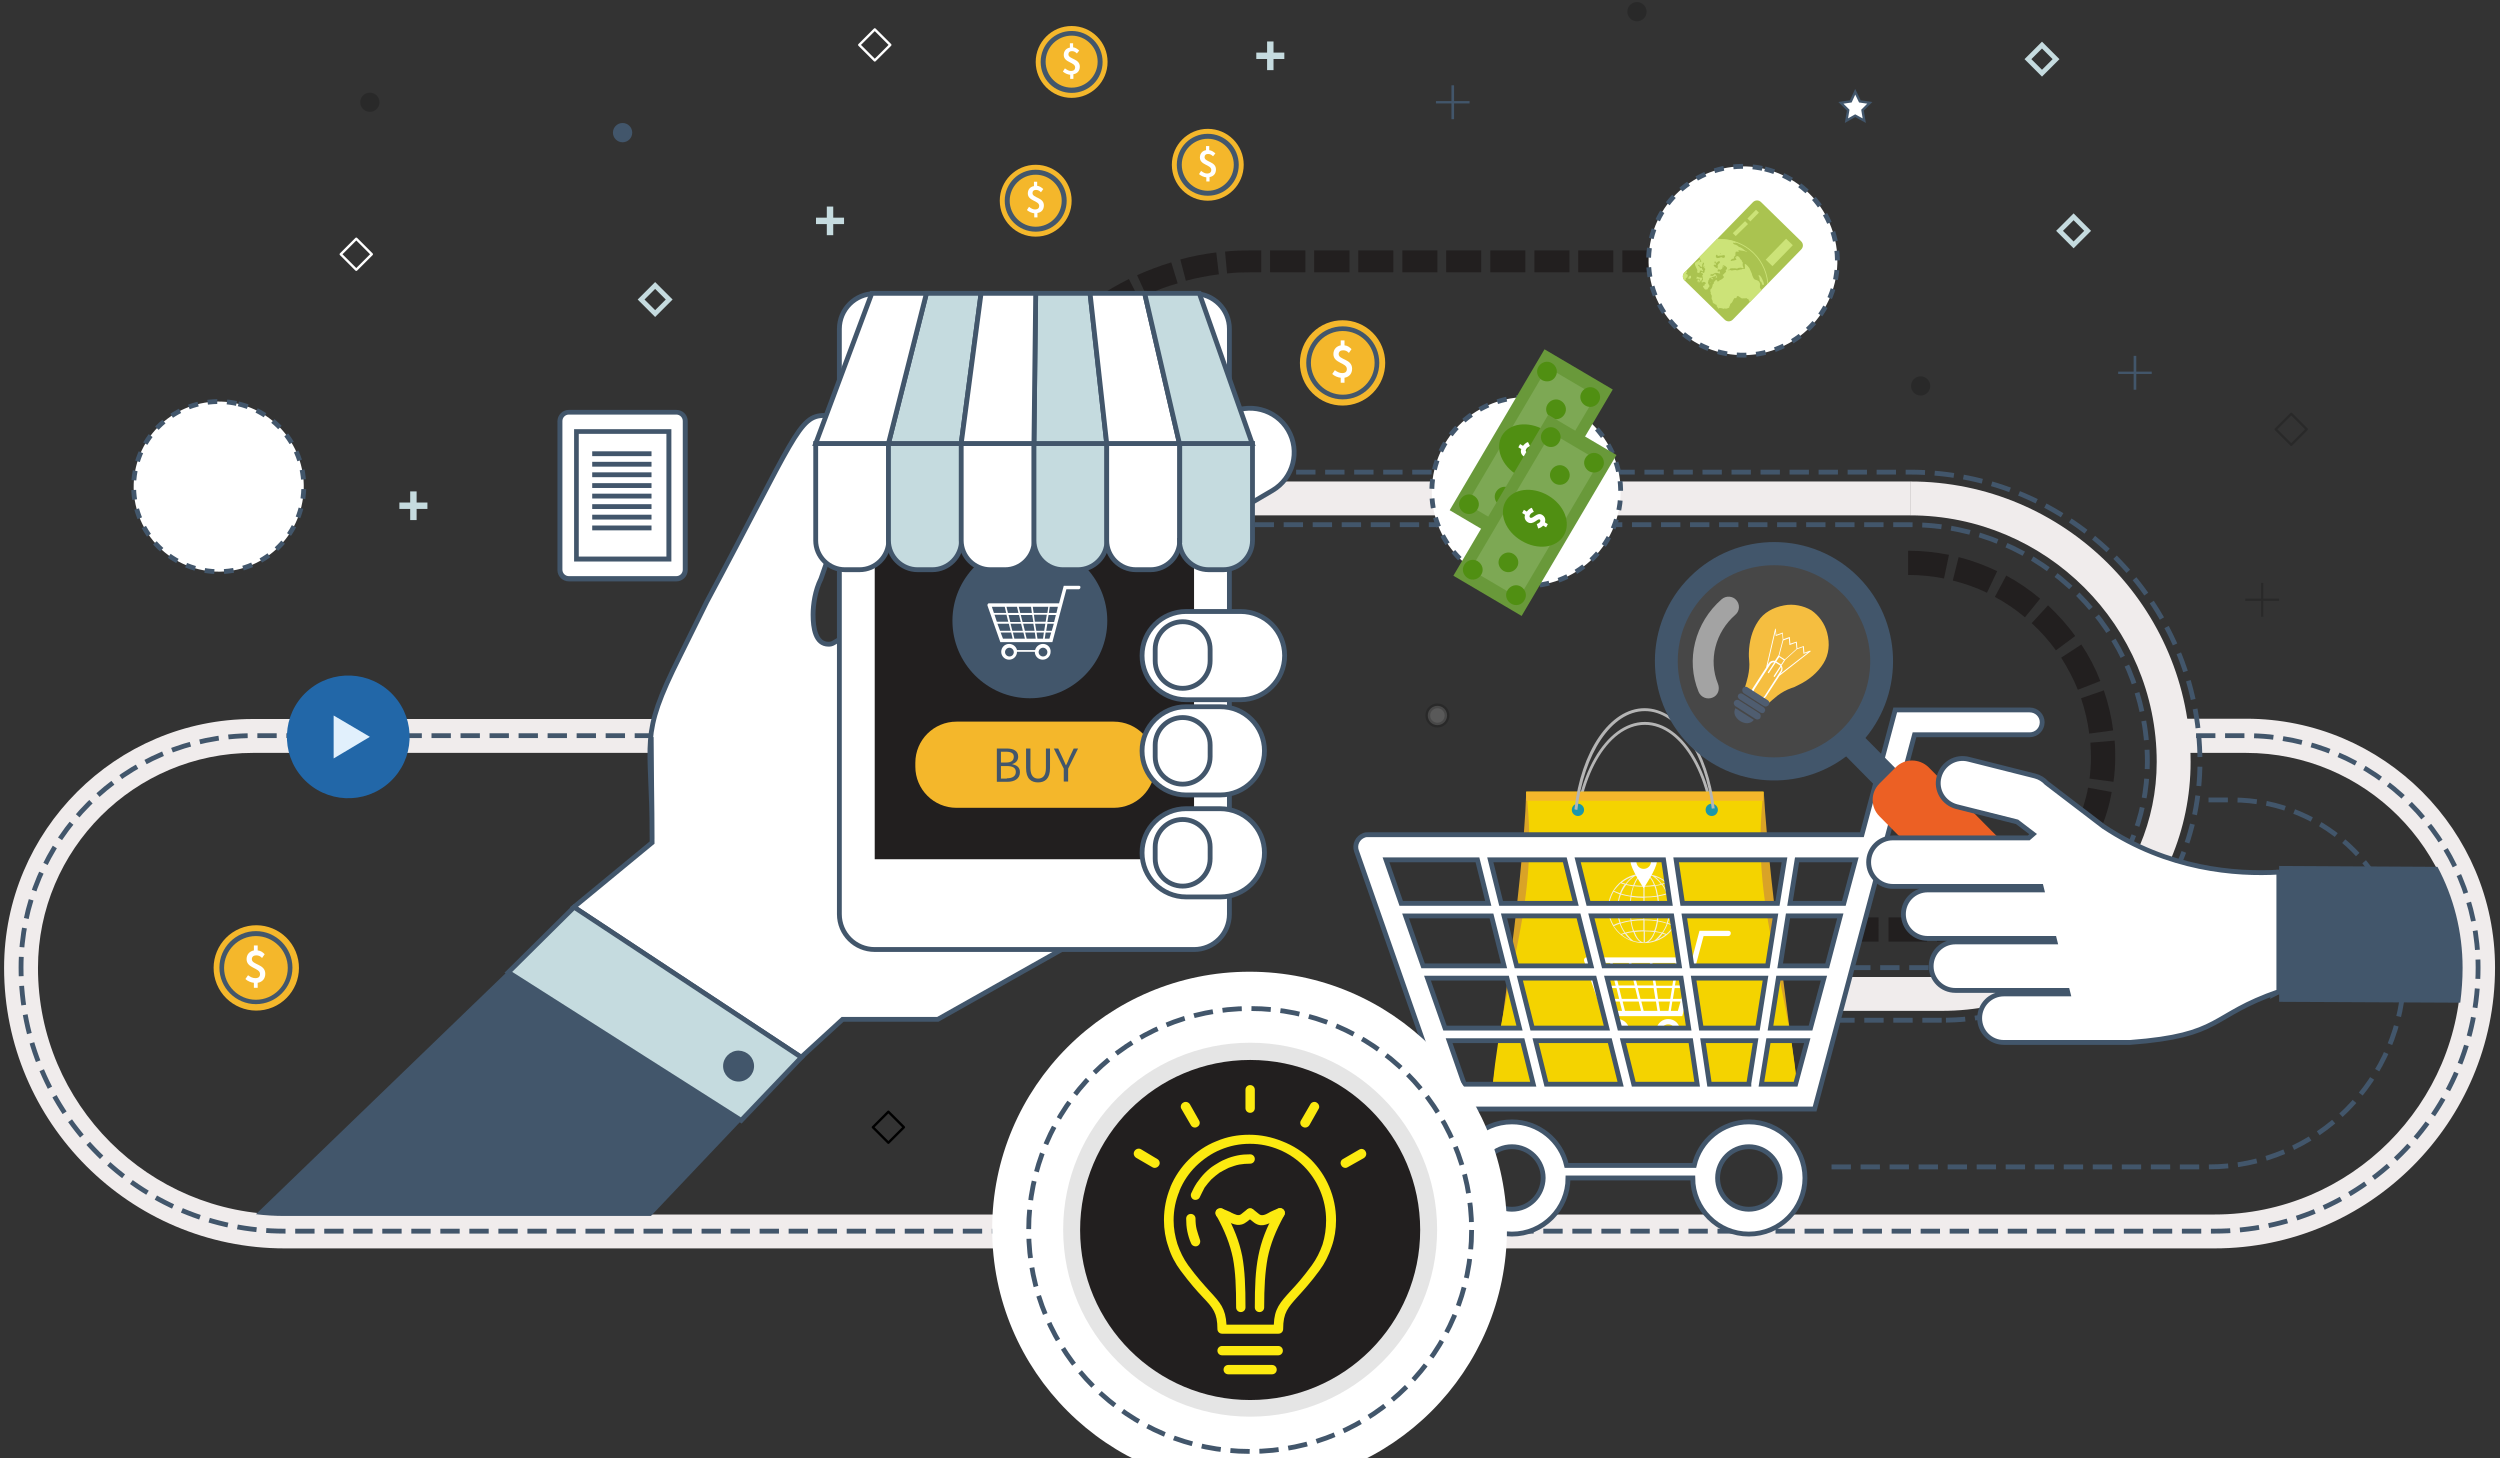 <?xml version="1.0" encoding="utf-8"?>
<!-- Generator: Adobe Illustrator 22.1.0, SVG Export Plug-In . SVG Version: 6.00 Build 0)  -->
<svg version="1.1" id="Capa_1" xmlns="http://www.w3.org/2000/svg" xmlns:xlink="http://www.w3.org/1999/xlink" x="0px" y="0px"
	 viewBox="0 0 855.7 499.2" style="enable-background:new 0 0 855.7 499.2;" xml:space="preserve">
<rect x="0" y="0" width="855.7" height="499.2" fill="#333333" stroke="none"/>
<style type="text/css">
	.st0{fill:#C5DBDF;stroke:#42566B;stroke-width:1.656;stroke-miterlimit:10;}
	.st1{fill:none;stroke:#C5DBDF;stroke-width:1.656;stroke-miterlimit:10;}
	.st2{fill:#C5DBDF;}
	.st3{fill:#25AFC6;}
	.st4{fill:#F0ECEC;}
	.st5{fill:none;stroke:#42566B;stroke-width:1.656;stroke-miterlimit:10;stroke-dasharray:6.623,3.312;}
	.st6{fill:#221F1F;}
	.st7{fill:#FFFFFF;stroke:#42566B;stroke-width:1.656;stroke-miterlimit:10;stroke-dasharray:3.312,3.312;}
	.st8{fill:#2267A8;}
	.st9{fill:#E1F0FC;}
	.st10{fill:#F4B72B;}
	.st11{fill:#FFFFFF;}
	.st12{fill:#3C4B61;}
	.st13{fill:#42566B;}
	.st14{fill:none;stroke:#42566B;stroke-width:1.656;stroke-miterlimit:10;}
	.st15{fill:#69993A;}
	.st16{fill:#7DA854;}
	.st17{fill:#508F12;}
	.st18{fill:#D9A327;}
	.st19{fill:#B5B5B5;}
	.st20{fill:#F4D300;}
	.st21{fill:#1B97AB;}
	.st22{fill:#F3EEE0;}
	.st23{fill:#FFFFFF;stroke:#42566B;stroke-width:1.656;stroke-miterlimit:10;}
	.st24{fill:none;stroke:#42566B;stroke-width:1.656;stroke-miterlimit:10;stroke-dasharray:18.214,9.935,6.623,3.312;}
	.st25{opacity:0.1;fill:#FFFFFF;}
	.st26{fill:#EC6024;}
	.st27{opacity:0.5;fill:#FFFFFF;}
	.st28{clip-path:url(#SVGID_2_);}
	.st29{fill:#CCE378;}
	.st30{fill-rule:evenodd;clip-rule:evenodd;fill:#CCE378;}
	.st31{fill:none;stroke:#FFFFFF;stroke-width:0.828;stroke-linejoin:round;stroke-miterlimit:10;}
	.st32{fill:none;stroke:#000000;stroke-width:0.828;stroke-linejoin:round;stroke-miterlimit:10;}
	.st33{opacity:0.19;fill:none;stroke:#000000;stroke-width:0.828;stroke-linejoin:round;stroke-miterlimit:10;}
	.st34{opacity:0.19;}
	.st35{fill:#FFFFFF;stroke:#42566B;stroke-width:0.828;stroke-miterlimit:10;}
	.st36{opacity:0.19;fill:#FFFFFF;stroke:#000000;stroke-width:1.656;stroke-miterlimit:10;}
	.st37{fill:#FCEA10;}
	.st38{fill:#E5E5E5;}
</style>
<polygon class="st0" points="274.8,230.5 277.7,236.3 284.1,237.3 279.5,241.8 280.6,248.3 274.8,245.2 269,248.3 270.1,241.8 
	265.5,237.3 271.9,236.3 "/>
<polygon class="st0" points="784.4,321.2 787.5,327.5 794.5,328.5 789.4,333.5 790.6,340.4 784.4,337.1 778.1,340.4 779.3,333.5 
	774.3,328.5 781.3,327.5 "/>
<rect x="220.9" y="99.1" transform="matrix(0.707 -0.707 0.707 0.707 -6.806 188.632)" class="st1" width="6.8" height="6.8"/>
<rect x="695.6" y="16.8" transform="matrix(0.707 -0.707 0.707 0.707 190.459 500.153)" class="st1" width="6.8" height="6.8"/>
<rect x="706.4" y="75.5" transform="matrix(0.707 -0.707 0.707 0.707 152.138 525.058)" class="st1" width="6.8" height="6.8"/>
<g>
	<g>
		<path class="st2" d="M140.4,174.2h-3.7V172h3.7v-3.8h2.2v3.8h3.7v2.2h-3.7v3.8h-2.2V174.2z"/>
	</g>
</g>
<g>
	<g>
		<path class="st2" d="M433.6,20.2H430V18h3.7v-3.8h2.2V18h3.7v2.2h-3.7V24h-2.2V20.2z"/>
	</g>
</g>
<g>
	<g>
		<path class="st2" d="M283,76.7h-3.7v-2.2h3.7v-3.8h2.2v3.8h3.7v2.2h-3.7v3.8H283V76.7z"/>
	</g>
</g>
<g>
	<g>
		<path class="st3" d="M212,309h-3.7v-2.2h3.7V303h2.2v3.8h3.7v2.2h-3.7v3.8H212V309z"/>
	</g>
</g>
<g>
	<path class="st4" d="M758,427.3H97.4c-52.9,0-96-43.1-96-96c0-47,38.2-85.2,85.2-85.2h147.2v11.6H86.6c-40.6,0-73.6,33-73.6,73.6
		c0,46.6,37.9,84.4,84.4,84.4H758c46.5,0,84.4-37.9,84.4-84.4c0-40.6-33-73.6-73.6-73.6h-25.7V246h25.7c47,0,85.2,38.2,85.2,85.2
		C854,384.2,810.9,427.3,758,427.3z"/>
</g>
<path class="st5" d="M233.8,251.8H86.6c-43.9,0-79.4,35.6-79.4,79.4v0c0,49.8,40.4,90.2,90.2,90.2H428h32.1H758
	c49.8,0,90.2-40.4,90.2-90.2v0c0-43.9-35.6-79.4-79.4-79.4h-25.7"/>
<path class="st5" d="M626.9,399.4h129.1c36.9,0,66.8-29.9,66.8-66.8c0-32.5-26.3-58.8-58.8-58.8h-11.9"/>
<g>
	<path class="st6" d="M334.2,181.7c0-0.7,0-1.3,0-2c0-3.5,0.2-6.9,0.6-10.3l7.5,0.8c-0.3,3.1-0.5,6.3-0.5,9.5c0,0.6,0,1.2,0,1.9
		L334.2,181.7z M342.6,167.3l-7.4-1.1c0.6-4.1,1.5-8.3,2.6-12.2l7.2,2.1C344,159.7,343.2,163.5,342.6,167.3z M345.8,153.3l-7.2-2.3
		c1.3-4,2.8-7.9,4.6-11.6l6.8,3.2C348.4,146,347,149.6,345.8,153.3z M351.4,140l-6.7-3.5c1.9-3.7,4.1-7.3,6.5-10.7l6.2,4.3
		C355.1,133.3,353.1,136.6,351.4,140z M359,127.8l-6-4.5c2.5-3.3,5.2-6.5,8.2-9.5l5.4,5.3C363.8,121.8,361.3,124.7,359,127.8z
		 M368.6,117l-5.2-5.4c3-2.9,6.2-5.6,9.6-8l4.4,6.1C374.3,111.9,371.3,114.4,368.6,117z M379.8,108l-4.2-6.2
		c3.4-2.3,7.1-4.5,10.8-6.3l3.4,6.7C386.3,103.9,382.9,105.9,379.8,108z M392.3,101l-3.1-6.8c3.8-1.7,7.7-3.2,11.7-4.4l2.2,7.2
		C399.4,98,395.8,99.4,392.3,101z M405.9,96.1l-1.9-7.3c4-1.1,8.2-1.9,12.3-2.4l0.9,7.5C413.4,94.4,409.6,95.1,405.9,96.1z
		 M420,93.6l-0.7-7.5c2.9-0.3,5.9-0.4,8.9-0.4h3.5v7.5h-3.5C425.5,93.2,422.7,93.3,420,93.6z M582.3,93.2h-12v-7.5h12V93.2z
		 M567.3,93.2h-12v-7.5h12V93.2z M552.2,93.2h-12v-7.5h12V93.2z M537.2,93.2h-12v-7.5h12V93.2z M522.1,93.2h-12v-7.5h12V93.2z
		 M507,93.2h-12v-7.5h12V93.2z M492,93.2h-12v-7.5h12V93.2z M476.9,93.2h-12v-7.5h12V93.2z M461.9,93.2h-12.1v-7.5h12.1V93.2z
		 M446.8,93.2h-12.1v-7.5h12.1V93.2z"/>
</g>
<g>
	<path class="st4" d="M664.6,346h-36.3v-11.6h36.3c40.6,0,73.6-33,73.6-73.6c0-46.6-37.9-84.4-84.4-84.4v-11.6c52.9,0,96,43.1,96,96
		C749.8,307.8,711.6,346,664.6,346z"/>
</g>
<g>
	<path class="st6" d="M659.6,322.3h-13.2V314h13.2V322.3z M643,322.3h-8.9V314h8.9V322.3z M663,322.3l-0.3-8.3
		c4.1-0.1,8.2-0.7,12.2-1.8l2.1,8C672.5,321.5,667.8,322.1,663,322.3z M680.4,319.3l-2.5-7.9c3.9-1.3,7.7-3,11.2-5.1l4.3,7.1
		C689.3,315.8,684.9,317.8,680.4,319.3z M696.3,311.5l-4.6-6.9c3.4-2.3,6.5-5,9.3-8l6.1,5.6C703.8,305.8,700.2,308.9,696.3,311.5z
		 M709.4,299.7l-6.4-5.3c2.6-3.2,4.9-6.6,6.8-10.3l7.4,3.7C715,292,712.4,296,709.4,299.7z M718.7,284.6l-7.6-3.3
		c1.6-3.8,2.9-7.7,3.6-11.7l8.1,1.5C722,275.7,720.6,280.3,718.7,284.6z M723.4,267.6l-8.2-1.1c0.3-2.3,0.5-4.7,0.5-7.1
		c0-1.7-0.1-3.5-0.2-5.2l8.3-0.7c0.2,1.9,0.2,3.9,0.2,5.9C724,262.1,723.8,264.9,723.4,267.6z M715.1,251.1
		c-0.5-4.1-1.5-8.2-2.8-12.1l7.8-2.7c1.5,4.4,2.6,9,3.2,13.7L715.1,251.1z M711.2,236.1c-1.5-3.8-3.5-7.5-5.7-11l6.9-4.5
		c2.6,3.9,4.8,8.1,6.5,12.5L711.2,236.1z M703.7,222.6c-2.4-3.3-5.2-6.5-8.3-9.3l5.6-6.1c3.4,3.2,6.6,6.7,9.3,10.5L703.7,222.6z
		 M693.1,211.3c-3.2-2.7-6.6-5-10.3-7l3.9-7.3c4.1,2.2,8,4.9,11.6,7.9L693.1,211.3z M680.1,202.9c-3.7-1.8-7.7-3.2-11.7-4.2l2-8
		c4.5,1.1,9,2.8,13.2,4.8L680.1,202.9z M665.4,198c-4-0.8-8.2-1.2-12.3-1.2v-8.3c4.7,0,9.4,0.5,14,1.4L665.4,198z"/>
</g>
<g>
	<rect x="349.5" y="164.8" class="st4" width="304.3" height="11.6"/>
</g>
<path class="st5" d="M664.6,349.2h-36.3v-18h36.3c38.8,0,70.4-31.6,70.4-70.4c0-44.8-36.4-81.2-81.2-81.2H349.5v-18h304.3
	c54.7,0,99.2,44.5,99.2,99.2C753,309.6,713.4,349.2,664.6,349.2z"/>
<ellipse transform="matrix(0.232 -0.973 0.973 0.232 -104.592 200.686)" class="st7" cx="74.8" cy="166.6" rx="29.1" ry="29.1"/>
<g>
	
		<ellipse transform="matrix(0.738 -0.675 0.675 0.738 -139.001 146.555)" class="st8" cx="119.2" cy="252.2" rx="21" ry="21"/>
	<polygon class="st9" points="114.2,244.9 126.6,252.2 114.2,259.6 	"/>
</g>
<g>
	<path class="st10" d="M625.4,216.6c-0.8-3.1-2.8-5.9-5.4-7.7c-2.7-1.6-6.2-2.3-9.3-1.7c-3.9,0.7-7.1,2.6-8.9,5.4
		c-2.1,3.1-3.1,6.9-3.2,11.1c0,0.7,0,1.4,0.1,2.3c0.2,1.9,0,3.6-0.4,5.5c-0.1,0.5-0.4,1.5-0.6,2.3c-0.2,0.8-0.4,1.4-0.5,1.7l0,0.2
		l7.9,5.1l0.2-0.1c0.2-0.1,0.6-0.5,1.3-1.1c0.7-0.6,1.4-1.2,1.8-1.5c1.6-1.2,3.1-2,4.8-2.6c0.7-0.2,1.4-0.5,2.1-0.9
		c3.8-1.8,6.8-4.3,8.8-7.5C626,224.1,626.4,220.4,625.4,216.6z"/>
	<g>
		<g>
			<g>
				<path class="st11" d="M599.9,235.6l4.6-7.1l3.1-13.3l0.1,0l0.1,0l0.2,2.1l2.2-0.8l0.2,2.3l2.2-0.8l0.2,2.3l2.2-0.7l0.2,2.3
					l2.2-0.8l0.2,2.3l2-0.7l0.1,0.1l0.1,0.1l-10.7,8.4l-4.6,7.1c-0.6,0.9-1.8,1.2-2.7,0.6l-1.3-0.8
					C599.6,237.7,599.3,236.5,599.9,235.6z M610,216.9l-2.2,0.8l-0.1-1.6l-2.7,11.6l0.4-0.7c0.5-0.7,1.3-1,2.1-0.8l1.3-2l1.4-5.3
					L610,216.9z M608,226.4c0,0,0.1,0,0.1,0.1l1.3,0.8c0.1,0.1,0.2,0.1,0.2,0.2l1-1.5l-1.6-1.1L608,226.4z M614.7,220l-2.2,0.8
					l-0.2-2.3l-1.9,0.7l-1.4,5.3l1.9,1.2l4-3.6L614.7,220z M618.8,223.3l-1.5,0.5l-0.2-2.3l-2,0.7l-4,3.6l-1.3,2
					c0.4,0.6,0.5,1.5,0,2.2l-0.4,0.6L618.8,223.3z M600.8,237.8l1.3,0.8c0.6,0.4,1.5,0.2,1.9-0.4l5.5-8.6c0.2-0.4,0.3-0.9,0.1-1.3
					l-2.1,3.3c-0.1,0.1-0.2,0.1-0.3,0.1c-0.1-0.1-0.1-0.2-0.1-0.3l2.3-3.5c-0.1-0.1-0.1-0.1-0.2-0.2l-1.3-0.8c0,0-0.1-0.1-0.1-0.1
					l-2.3,3.5c-0.1,0.1-0.2,0.1-0.3,0.1c-0.1-0.1-0.1-0.2-0.1-0.3l2.2-3.4c-0.5-0.1-1,0.2-1.3,0.6l-5.5,8.6
					C600,236.6,600.2,237.4,600.8,237.8z"/>
			</g>
		</g>
	</g>
	<g>
		<g>
			<path class="st12" d="M596.5,235.6c-0.3,0.5-0.2,1.3,0.4,1.7l6.9,4.4c0.5,0.3,1.2,0.1,1.6-0.4l0-0.1c0.4-0.5,0.2-1.2-0.3-1.5
				l-6.9-4.4C597.7,234.9,596.9,235,596.5,235.6L596.5,235.6z"/>
		</g>
	</g>
	<g>
		<g>
			<path class="st12" d="M595,237.8c-0.4,0.6-0.1,1.2,0.5,1.6l6.9,4.4c0.6,0.4,1.3,0.4,1.6-0.2l0,0c0.4-0.6,0.1-1.2-0.5-1.6
				l-6.9-4.4C596.1,237.2,595.4,237.2,595,237.8L595,237.8z"/>
		</g>
	</g>
	<g>
		<g>
			<path class="st12" d="M593.6,240.1c-0.3,0.5-0.2,1.2,0.4,1.6l6.9,4.4c0.5,0.3,1.2,0.2,1.6-0.3l0-0.1c0.3-0.5,0.2-1.3-0.4-1.6
				l-6.9-4.4C594.7,239.4,594,239.5,593.6,240.1L593.6,240.1z"/>
		</g>
	</g>
	<g>
		<g>
			<path class="st12" d="M600.3,246.4c-1.2,1.5-3,1.4-4.7,0.4c-1.6-1.1-2.5-2.7-1.6-4.4L600.3,246.4z"/>
		</g>
	</g>
</g>
<ellipse transform="matrix(0.228 -0.974 0.974 0.228 239.295 638.576)" class="st7" cx="522.3" cy="168.4" rx="32.3" ry="32.3"/>
<ellipse transform="matrix(0.232 -0.973 0.973 0.232 371.236 648.813)" class="st7" cx="596.4" cy="89.4" rx="32.3" ry="32.3"/>
<g>
	<g>
		<path class="st11" d="M194.7,198.1c-1.7,0-3.1-1.4-3.1-3.1v-50.9c0-1.7,1.4-3.1,3.1-3.1h36.8c1.7,0,3.1,1.4,3.1,3.1v50.9
			c0,1.7-1.4,3.1-3.1,3.1H194.7z"/>
		<path class="st13" d="M231.5,141.9c1.2,0,2.2,1,2.2,2.2v50.9c0,1.2-1,2.2-2.2,2.2h-36.8c-1.2,0-2.2-1-2.2-2.2v-50.9
			c0-1.2,1-2.2,2.2-2.2H231.5 M231.5,140.3h-36.8c-2.2,0-3.9,1.8-3.9,3.9v50.9c0,2.2,1.8,3.9,3.9,3.9h36.8c2.2,0,3.9-1.8,3.9-3.9
			v-50.9C235.4,142,233.7,140.3,231.5,140.3L231.5,140.3z"/>
	</g>
	<g>
		<rect x="197.2" y="147.7" class="st11" width="31.7" height="43.7"/>
		<g>
			<path class="st13" d="M228.1,148.5v42h-30v-42H228.1 M229.8,146.9h-33.3v45.3h33.3V146.9L229.8,146.9z"/>
		</g>
	</g>
	<g>
		<line class="st14" x1="202.7" y1="155.3" x2="223" y2="155.3"/>
		<line class="st14" x1="202.7" y1="158.9" x2="223" y2="158.9"/>
		<line class="st14" x1="202.7" y1="162.5" x2="223" y2="162.5"/>
		<line class="st14" x1="202.7" y1="166.2" x2="223" y2="166.2"/>
		<line class="st14" x1="202.7" y1="169.8" x2="223" y2="169.8"/>
		<line class="st14" x1="202.7" y1="173.4" x2="223" y2="173.4"/>
		<line class="st14" x1="202.7" y1="177" x2="223" y2="177"/>
		<line class="st14" x1="202.7" y1="180.7" x2="223" y2="180.7"/>
	</g>
</g>
<g>
	<g>
		<g>
			
				<ellipse transform="matrix(0.997 -8.224753e-02 8.224753e-02 0.997 -19.914 34.054)" class="st10" cx="403.4" cy="258.7" rx="19.1" ry="19.1"/>
		</g>
	</g>
	<g>
		<g>
			<path class="st13" d="M403.4,244c8.1,0,14.8,6.6,14.8,14.8c0,8.1-6.6,14.8-14.8,14.8c-8.1,0-14.8-6.6-14.8-14.8
				C388.6,250.6,395.2,244,403.4,244 M403.4,242.3c-9.1,0-16.4,7.4-16.4,16.4c0,9.1,7.4,16.4,16.4,16.4c9.1,0,16.4-7.4,16.4-16.4
				C419.8,249.7,412.4,242.3,403.4,242.3L403.4,242.3z"/>
		</g>
	</g>
	<g>
		<path class="st11" d="M406.2,254.3c-0.8-0.8-1.5-1.2-2.6-1.2c-1.2,0-1.9,0.6-1.9,1.8c0,2.6,6,2.1,6,6.6c0,2.1-1.2,3.6-3.4,4v2.3
			h-1.8v-2.2c-1.3-0.1-2.8-0.7-3.8-1.7l1.1-1.7c1,0.8,2.1,1.4,3.3,1.4c1.4,0,2.1-0.7,2.1-1.9c0-2.9-6-2.5-6-6.6
			c0-2.1,1.3-3.5,3.3-3.9v-2.3h1.8v2.2c1.4,0.2,2.4,0.9,3.2,1.7L406.2,254.3z"/>
	</g>
</g>
<g>
	<g>
		<g>
			
				<ellipse transform="matrix(0.924 -0.383 0.383 0.924 -120.108 58.729)" class="st10" cx="87.6" cy="331.3" rx="14.6" ry="14.6"/>
		</g>
	</g>
	<g>
		<g>
			<path class="st13" d="M87.6,320.4c6,0,10.9,4.9,10.9,10.9c0,6-4.9,10.9-10.9,10.9c-6,0-10.9-4.9-10.9-10.9
				C76.7,325.3,81.6,320.4,87.6,320.4 M87.6,318.7c-6.9,0-12.5,5.6-12.5,12.5c0,6.9,5.6,12.5,12.5,12.5c6.9,0,12.5-5.6,12.5-12.5
				C100.1,324.4,94.5,318.7,87.6,318.7L87.6,318.7z"/>
		</g>
	</g>
	<g>
		<path class="st11" d="M89.7,327.9c-0.6-0.6-1.1-0.9-2-0.9c-0.9,0-1.5,0.5-1.5,1.3c0,2,4.6,1.6,4.6,5c0,1.6-0.9,2.8-2.6,3.1v1.7
			h-1.3v-1.7c-1-0.1-2.2-0.6-2.9-1.3l0.9-1.3c0.8,0.6,1.6,1,2.5,1c1.1,0,1.6-0.5,1.6-1.4c0-2.2-4.6-1.9-4.6-5.1c0-1.6,1-2.7,2.5-3
			v-1.7h1.3v1.7c1.1,0.1,1.8,0.7,2.4,1.3L89.7,327.9z"/>
	</g>
</g>
<g>
	<g>
		<g>
			
				<ellipse transform="matrix(0.707 -0.707 0.707 0.707 46.784 361.345)" class="st10" cx="459.6" cy="124.2" rx="14.6" ry="14.6"/>
		</g>
	</g>
	<g>
		<g>
			<path class="st13" d="M459.6,113.3c6,0,10.9,4.9,10.9,10.9c0,6-4.9,10.9-10.9,10.9c-6,0-10.9-4.9-10.9-10.9
				C448.7,118.2,453.6,113.3,459.6,113.3 M459.6,111.7c-6.9,0-12.5,5.6-12.5,12.5c0,6.9,5.6,12.5,12.5,12.5
				c6.9,0,12.5-5.6,12.5-12.5C472.1,117.3,466.5,111.7,459.6,111.7L459.6,111.7z"/>
		</g>
	</g>
	<g>
		<path class="st11" d="M461.7,120.8c-0.6-0.6-1.1-0.9-2-0.9c-0.9,0-1.5,0.5-1.5,1.3c0,2,4.6,1.6,4.6,5c0,1.6-0.9,2.8-2.6,3.1v1.7
			h-1.3v-1.7c-1-0.1-2.2-0.6-2.9-1.3l0.9-1.3c0.8,0.6,1.6,1,2.5,1c1.1,0,1.6-0.5,1.6-1.4c0-2.2-4.6-1.9-4.6-5.1c0-1.6,1-2.7,2.5-3
			v-1.7h1.3v1.7c1.1,0.1,1.8,0.7,2.4,1.3L461.7,120.8z"/>
	</g>
</g>
<g>
	<g>
		<g>
			<circle class="st10" cx="354.5" cy="68.7" r="12.3"/>
		</g>
	</g>
	<g>
		<g>
			<path class="st13" d="M354.5,59.8c4.9,0,8.9,4,8.9,8.9s-4,8.9-8.9,8.9c-4.9,0-8.9-4-8.9-8.9S349.6,59.8,354.5,59.8 M354.5,58.1
				c-5.9,0-10.6,4.7-10.6,10.6c0,5.9,4.7,10.6,10.6,10.6c5.9,0,10.6-4.7,10.6-10.6C365.1,62.8,360.4,58.1,354.5,58.1L354.5,58.1z"/>
		</g>
	</g>
	<g>
		<path class="st11" d="M356.3,65.8c-0.5-0.5-1-0.8-1.7-0.8c-0.8,0-1.2,0.4-1.2,1.1c0,1.7,3.9,1.4,3.9,4.2c0,1.4-0.8,2.4-2.2,2.6
			v1.5H354v-1.4c-0.9-0.1-1.8-0.5-2.5-1.1l0.7-1.1c0.7,0.5,1.3,0.9,2.1,0.9c0.9,0,1.4-0.5,1.4-1.2c0-1.9-3.9-1.6-3.9-4.3
			c0-1.3,0.8-2.3,2.1-2.5v-1.5h1.1v1.4c0.9,0.1,1.5,0.6,2.1,1.1L356.3,65.8z"/>
	</g>
</g>
<g>
	<g>
		<g>
			<circle class="st10" cx="413.4" cy="56.4" r="12.3"/>
		</g>
	</g>
	<g>
		<g>
			<path class="st13" d="M413.4,47.5c4.9,0,8.9,4,8.9,8.9c0,4.9-4,8.9-8.9,8.9c-4.9,0-8.9-4-8.9-8.9
				C404.5,51.5,408.5,47.5,413.4,47.5 M413.4,45.8c-5.9,0-10.6,4.7-10.6,10.6c0,5.9,4.7,10.6,10.6,10.6c5.9,0,10.6-4.7,10.6-10.6
				C424,50.5,419.3,45.8,413.4,45.8L413.4,45.8z"/>
		</g>
	</g>
	<g>
		<path class="st11" d="M415.2,53.5c-0.5-0.5-1-0.8-1.7-0.8c-0.8,0-1.2,0.4-1.2,1.1c0,1.7,3.9,1.4,3.9,4.2c0,1.4-0.8,2.4-2.2,2.6
			v1.5h-1.1v-1.4c-0.9-0.1-1.8-0.5-2.5-1.1l0.7-1.1c0.7,0.5,1.3,0.9,2.1,0.9c0.9,0,1.4-0.5,1.4-1.2c0-1.9-3.9-1.6-3.9-4.3
			c0-1.3,0.8-2.3,2.1-2.5V50h1.1v1.4c0.9,0.1,1.5,0.6,2.1,1.1L415.2,53.5z"/>
	</g>
</g>
<g>
	<g>
		<g>
			<circle class="st10" cx="366.8" cy="21.2" r="12.3"/>
		</g>
	</g>
	<g>
		<g>
			<path class="st13" d="M366.8,12.2c4.9,0,8.9,4,8.9,8.9s-4,8.9-8.9,8.9c-4.9,0-8.9-4-8.9-8.9S361.9,12.2,366.8,12.2 M366.8,10.6
				c-5.9,0-10.6,4.7-10.6,10.6s4.7,10.6,10.6,10.6s10.6-4.7,10.6-10.6S372.7,10.6,366.8,10.6L366.8,10.6z"/>
		</g>
	</g>
	<g>
		<path class="st11" d="M368.6,18.3c-0.5-0.5-1-0.8-1.7-0.8c-0.8,0-1.2,0.4-1.2,1.1c0,1.7,3.9,1.4,3.9,4.2c0,1.4-0.8,2.4-2.2,2.6V27
			h-1.1v-1.4c-0.9-0.1-1.8-0.5-2.5-1.1l0.7-1.1c0.7,0.5,1.3,0.9,2.1,0.9c0.9,0,1.4-0.5,1.4-1.2c0-1.9-3.9-1.6-3.9-4.3
			c0-1.3,0.8-2.3,2.1-2.5v-1.5h1.1v1.4c0.9,0.1,1.5,0.6,2.1,1.1L368.6,18.3z"/>
	</g>
</g>
<g>
	<g>
		
			<rect x="491.9" y="140.6" transform="matrix(0.508 -0.862 0.862 0.508 125.11 527.231)" class="st15" width="63.9" height="27.1"/>
	</g>
	<g>
		
			<rect x="496.7" y="144.6" transform="matrix(0.508 -0.862 0.862 0.508 125.104 527.224)" class="st16" width="54.3" height="19.2"/>
	</g>
	<g>
		<path class="st17" d="M542.6,138.8c-1.6-1-2.2-3-1.2-4.6c1-1.6,3-2.2,4.6-1.2c1.6,0.9,2.2,3,1.2,4.6
			C546.3,139.2,544.2,139.8,542.6,138.8z"/>
	</g>
	<g>
		<path class="st17" d="M527.8,130.1c-1.6-1-2.2-3-1.2-4.6c1-1.6,3-2.2,4.6-1.2c1.6,1,2.2,3,1.2,4.6
			C531.5,130.5,529.5,131,527.8,130.1z"/>
	</g>
	<g>
		<path class="st17" d="M515.9,184.2c-1.6-1-2.2-3-1.2-4.6c1-1.6,3-2.2,4.6-1.2c1.6,1,2.2,3,1.2,4.6
			C519.6,184.6,517.5,185.1,515.9,184.2z"/>
	</g>
	<g>
		<path class="st17" d="M501.1,175.5c-1.6-1-2.2-3-1.2-4.6c1-1.6,3-2.2,4.6-1.2c1.6,1,2.2,3,1.2,4.6
			C504.8,175.9,502.7,176.4,501.1,175.5z"/>
	</g>
	<g>
		<path class="st17" d="M519.5,162.7c-5.5-3.2-7.9-9.3-5.4-13.6c2.5-4.3,9-5.1,14.5-1.9c5.5,3.2,7.9,9.3,5.4,13.6
			C531.5,165.1,525,165.9,519.5,162.7z"/>
	</g>
	<g>
		<path class="st17" d="M530.9,143c-1.6-1-2.2-3-1.2-4.6c1-1.6,3-2.2,4.6-1.2c1.6,1,2.2,3,1.2,4.6C534.6,143.4,532.5,144,530.9,143z
			"/>
	</g>
	<g>
		<path class="st17" d="M513.3,172.9c-1.6-1-2.2-3-1.2-4.6c1-1.6,3-2.2,4.6-1.2c1.6,1,2.2,3,1.2,4.6
			C517,173.3,514.9,173.9,513.3,172.9z"/>
	</g>
	<g>
		<g>
			<path class="st11" d="M524.7,156.9c0.5-0.2,0.8-0.4,1.1-0.7c0.2-0.4,0.2-0.7-0.1-0.9c-0.7-0.4-2.2,2-4,1c-0.9-0.5-1.4-1.5-1-2.6
				l-1-0.6l0.6-1.1l1,0.6c0.4-0.5,1-1.1,1.7-1.3l0.7,1.4c-0.7,0.3-1.1,0.6-1.3,1c-0.3,0.5-0.2,0.8,0.1,1c0.8,0.5,2.3-2,4-1
				c1,0.6,1.3,1.5,1,2.6l1,0.6l-0.6,1.1l-1-0.6c-0.5,0.5-1,0.8-1.7,1L524.7,156.9z"/>
		</g>
	</g>
</g>
<g>
	<g>
		
			<rect x="493.2" y="163" transform="matrix(0.508 -0.862 0.862 0.508 106.408 539.394)" class="st15" width="63.9" height="27.1"/>
	</g>
	<g>
		
			<rect x="498" y="167" transform="matrix(0.508 -0.862 0.862 0.508 106.401 539.386)" class="st16" width="54.3" height="19.2"/>
	</g>
	<g>
		<path class="st17" d="M543.9,161.3c-1.6-1-2.2-3-1.2-4.6c1-1.6,3-2.2,4.6-1.2c1.6,0.9,2.2,3,1.2,4.6
			C547.6,161.7,545.5,162.2,543.9,161.3z"/>
	</g>
	<g>
		<path class="st17" d="M529.1,152.5c-1.6-1-2.2-3-1.2-4.6c1-1.6,3-2.2,4.6-1.2c1.6,1,2.2,3,1.2,4.6
			C532.8,153,530.7,153.5,529.1,152.5z"/>
	</g>
	<g>
		<path class="st17" d="M517.2,206.6c-1.6-1-2.2-3-1.2-4.6c1-1.6,3-2.2,4.6-1.2c1.6,1,2.2,3,1.2,4.6
			C520.9,207.1,518.8,207.6,517.2,206.6z"/>
	</g>
	<g>
		<path class="st17" d="M502.4,197.9c-1.6-1-2.2-3-1.2-4.6c1-1.6,3-2.2,4.6-1.2c1.6,1,2.2,3,1.2,4.6
			C506.1,198.3,504,198.9,502.4,197.9z"/>
	</g>
	<g>
		<path class="st17" d="M520.8,185.1c-5.5-3.2-7.9-9.3-5.4-13.6c2.5-4.3,9-5.1,14.5-1.9c5.5,3.2,7.9,9.3,5.4,13.6
			C532.8,187.6,526.3,188.4,520.8,185.1z"/>
	</g>
	<g>
		<path class="st17" d="M532.2,165.5c-1.6-1-2.2-3-1.2-4.6c1-1.6,3-2.2,4.6-1.2c1.6,1,2.2,3,1.2,4.6
			C535.9,165.9,533.8,166.4,532.2,165.5z"/>
	</g>
	<g>
		<path class="st17" d="M514.6,195.4c-1.6-1-2.2-3-1.2-4.6c1-1.6,3-2.2,4.6-1.2c1.6,1,2.2,3,1.2,4.6
			C518.2,195.8,516.2,196.3,514.6,195.4z"/>
	</g>
	<g>
		<g>
			<path class="st11" d="M526,179.4c0.5-0.2,0.8-0.4,1.1-0.7c0.2-0.4,0.2-0.7-0.1-0.9c-0.7-0.4-2.2,2-4,1c-0.9-0.5-1.4-1.5-1-2.6
				l-1-0.6l0.6-1.1l1,0.6c0.4-0.5,1-1.1,1.7-1.3l0.7,1.4c-0.7,0.3-1.1,0.6-1.3,1c-0.3,0.5-0.2,0.8,0.1,1c0.8,0.5,2.3-2,4-1
				c1,0.6,1.3,1.5,1,2.6l1,0.6l-0.6,1.1l-1-0.6c-0.5,0.5-1,0.8-1.7,1L526,179.4z"/>
		</g>
	</g>
</g>
<g>
	<path class="st18" d="M522.4,271c-1,33.3-11.4,99.8-11.4,99.8h104.1c0,0-9.5-66.6-11.4-99.8H522.4z"/>
	<g>
		<path class="st19" d="M563,332.3c-13.5,0-24.4-19.1-24.4-42.6c0-23.5,11-42.6,24.4-42.6c13.5,0,24.4,19.1,24.4,42.6
			C587.4,313.2,576.5,332.3,563,332.3z M563,248.1c-12.9,0-23.4,18.7-23.4,41.6c0,22.9,10.5,41.6,23.4,41.6
			c12.9,0,23.4-18.7,23.4-41.6C586.4,266.7,575.9,248.1,563,248.1z"/>
	</g>
	<path class="st20" d="M511,370.8c3.6-37.6,16.1-61.5,11.4-99.8h81.2c-4.6,38.3,7.8,62.2,11.4,99.8H511z"/>
	<path class="st21" d="M542.2,277.2c0,1.1-0.9,2.1-2.1,2.1c-1.1,0-2.1-0.9-2.1-2.1c0-1.2,0.9-2.1,2.1-2.1
		C541.3,275.1,542.2,276.1,542.2,277.2z"/>
	<path class="st21" d="M588,277.2c0,1.1-0.9,2.1-2.1,2.1s-2.1-0.9-2.1-2.1c0-1.2,0.9-2.1,2.1-2.1S588,276.1,588,277.2z"/>
	<g>
		<g>
			<path class="st11" d="M591.6,318.6h-9.9l-2.4,9.1h-36.2v0c-0.1,0-0.2,0-0.3,0c-0.5,0.2-0.7,0.7-0.6,1.2l6.6,18.9h27l7.3-27.4h8.4
				c0.5,0,0.9-0.4,0.9-0.9C592.5,319,592.1,318.6,591.6,318.6z M578,332.8H574l0.5-3.2h4.3L578,332.8z M576.7,337.3h-3.4l0.6-3.7
				h3.8L576.7,337.3z M575.5,341.9h-2.9l0.6-3.7h3.3L575.5,341.9z M562.6,346l-0.8-3.2h5l0.5,3.2H562.6z M556.2,346l-0.8-3.2h5.5
				l0.8,3.2H556.2z M551.1,329.6l0.8,3.2h-6.4l-1.1-3.2H551.1z M557.5,329.6l0.8,3.2h-5.5l-0.8-3.2H557.5z M560.4,337.3l-0.9-3.7
				h5.9l0.6,3.7H560.4z M566,338.2l0.6,3.7h-5.1l-0.9-3.7H566z M559.5,337.3H554l-0.9-3.7h5.5L559.5,337.3z M566.3,333.7h6.7
				l-0.6,3.7h-5.5L566.3,333.7z M566.1,332.8l-0.5-3.2h7.9l-0.5,3.2H566.1z M565.2,332.8h-6l-0.8-3.2h6.3L565.2,332.8z M552.1,333.7
				l0.9,3.7h-5.9l-1.3-3.7H552.1z M547.5,338.2h5.8l0.9,3.7h-5.5L547.5,338.2z M554.2,338.2h5.5l0.9,3.7h-5.5L554.2,338.2z
				 M567.7,342.8h3.9l-0.5,3.1c0,0,0,0.1,0,0.1h-2.9L567.7,342.8z M567.5,341.9l-0.5-3.7h5.3l-0.6,3.7H567.5z M549,342.8h5.4
				l0.8,3.2h-5.1L549,342.8z M571.9,346l0.5-3.2h2.8l-0.9,3.2H571.9z"/>
			<path class="st11" d="M571,348.8c-2,0-3.6,1.4-4,3.2h-9.4c-0.4-1.8-2-3.2-4-3.2c-2.3,0-4.1,1.8-4.1,4.1c0,2.3,1.8,4.1,4.1,4.1
				c2.3,0,4.1-1.8,4.1-4.1h9.1c0,2.3,1.8,4.1,4.1,4.1c2.3,0,4.1-1.8,4.1-4.1C575.1,350.6,573.3,348.8,571,348.8z M553.6,355.2
				c-1.3,0-2.3-1-2.3-2.3c0-1.3,1-2.3,2.3-2.3c1.3,0,2.3,1,2.3,2.3C555.9,354.1,554.9,355.2,553.6,355.2z M571,355.2
				c-1.3,0-2.3-1-2.3-2.3c0-1.3,1-2.3,2.3-2.3c1.3,0,2.3,1,2.3,2.3C573.3,354.1,572.3,355.2,571,355.2z"/>
		</g>
	</g>
	<path class="st22" d="M574.8,311c0-5.5-3.9-10.2-9.1-11.5l0,0l0,0c-0.8-0.2-1.6-0.3-2.4-0.4c-0.2,0-0.3-0.1-0.5-0.1
		c-0.1,0-0.3,0-0.4,0c-6.5,0.1-11.8,5.3-12,11.6h0v0.5h0c0.1,6.4,5.6,11.7,12.2,11.7c0.1,0,0.1,0,0.2,0c0,0,0,0,0,0l0.1,0
		c1.2,0,2.4-0.2,3.6-0.6l0,0c0,0,0,0,0,0C571.3,320.7,574.8,316.3,574.8,311z M562.8,322.6c-1.3,0-2.5-1.4-3.3-3.6
		c1-0.1,2.1-0.2,3.1-0.2v3.7h0.4v-3.7c1.1,0,2.2,0.1,3.2,0.2C565.3,321.2,564.1,322.5,562.8,322.6
		C562.8,322.6,562.8,322.6,562.8,322.6z M571.7,310.7c0-1.6-0.4-3.2-0.9-4.7c0.7-0.2,1.4-0.5,2.1-0.8c1,1.6,1.5,3.5,1.6,5.5H571.7z
		 M571.4,310.7h-3.5c0-1.3-0.1-2.6-0.3-3.9c1.1-0.2,2-0.4,3-0.7C571,307.6,571.3,309.1,571.4,310.7z M562.5,310.7h-4.4
		c0-1.3,0.1-2.6,0.3-3.7c1.3,0.2,2.7,0.3,4.1,0.3V310.7z M562.5,311.2v3.4c-1.4,0-2.8,0.1-4.1,0.3c-0.2-1.2-0.3-2.4-0.3-3.7H562.5z
		 M562.9,311.2h4.5c0,1.3-0.1,2.6-0.3,3.8c-1.3-0.2-2.8-0.3-4.3-0.3V311.2z M562.9,310.7v-3.5c1.5,0,2.9-0.1,4.3-0.3
		c0.2,1.2,0.3,2.5,0.3,3.8H562.9z M567.5,306.5c-0.2-1.2-0.5-2.3-0.8-3.3c0.7-0.1,1.4-0.2,2.1-0.4c0.7,0.9,1.2,1.9,1.6,3
		C569.5,306.1,568.5,306.3,567.5,306.5z M567.1,306.6c-1.3,0.2-2.7,0.3-4.2,0.3v-3.4c1.2,0,2.3-0.1,3.4-0.2
		C566.7,304.3,566.9,305.4,567.1,306.6z M562.9,303.2v-3.8c0.1,0,0.2,0,0.3,0c1.1,0.3,2.2,1.6,2.9,3.5
		C565.1,303.1,564.1,303.2,562.9,303.2z M562.5,299.4v3.8c-1.1,0-2.1-0.1-3.1-0.2c0.8-2,1.8-3.4,3-3.6
		C562.5,299.4,562.5,299.4,562.5,299.4z M562.5,303.5v3.4c-1.4,0-2.8-0.1-4.1-0.3c0.2-1.2,0.5-2.3,0.8-3.3
		C560.3,303.5,561.4,303.5,562.5,303.5z M558.1,306.6c-1.1-0.2-2.2-0.4-3.2-0.7c0.4-1.1,1-2.1,1.7-3c0.8,0.2,1.6,0.3,2.4,0.5
		C558.6,304.3,558.3,305.4,558.1,306.6z M558.1,306.9c-0.2,1.2-0.3,2.5-0.3,3.8h-3.9c0-1.6,0.3-3.1,0.9-4.5
		C555.8,306.5,556.9,306.7,558.1,306.9z M557.8,311.2c0,1.3,0.1,2.6,0.3,3.8c-1.2,0.2-2.4,0.4-3.4,0.8c-0.5-1.4-0.8-3-0.8-4.5H557.8
		z M558.1,315.3c0.2,1.2,0.5,2.4,0.8,3.4c-0.9,0.1-1.8,0.3-2.6,0.5c-0.7-1-1.2-2-1.6-3.1C555.8,315.8,556.9,315.5,558.1,315.3z
		 M558.4,315.3c1.3-0.2,2.7-0.3,4.1-0.3v3.4c-1.1,0-2.2,0.1-3.2,0.2C558.9,317.7,558.6,316.5,558.4,315.3z M562.9,318.5V315
		c1.5,0,2.9,0.1,4.2,0.3c-0.2,1.2-0.5,2.4-0.9,3.3C565.2,318.6,564.1,318.5,562.9,318.5z M567.5,315.4c1.1,0.2,2.1,0.4,3,0.7
		c-0.4,1.1-0.9,2.1-1.6,3.1c-0.7-0.2-1.5-0.3-2.3-0.5C567,317.8,567.3,316.6,567.5,315.4z M567.5,315.1c0.2-1.2,0.3-2.5,0.3-3.8h3.5
		c0,1.6-0.3,3.1-0.8,4.6C569.6,315.5,568.6,315.3,567.5,315.1z M571.7,311.2h2.8c0,2-0.6,3.9-1.6,5.5c-0.6-0.3-1.3-0.6-2-0.8
		C571.4,314.4,571.7,312.9,571.7,311.2z M572.7,304.9c-0.6,0.3-1.3,0.6-2,0.8c-0.4-1.1-1-2.1-1.6-3c0.5-0.1,0.9-0.3,1.4-0.4
		C571.3,303.1,572.1,303.9,572.7,304.9z M570.1,302.1c-0.4,0.1-0.8,0.3-1.3,0.4c-0.7-0.9-1.4-1.7-2.3-2.4
		C567.9,300.5,569.1,301.2,570.1,302.1z M565.6,299.8c1.1,0.8,2.1,1.7,2.9,2.8c-0.6,0.2-1.3,0.3-2,0.4c0-0.1-0.1-0.2-0.1-0.3
		c-0.6-1.5-1.3-2.5-2.2-3.1C564.7,299.6,565.2,299.7,565.6,299.8z M559.2,302.6c-0.1,0.1-0.1,0.3-0.2,0.4c-0.8-0.1-1.6-0.2-2.3-0.4
		c0.8-1.1,1.8-2,3-2.8c0.6-0.1,1.2-0.2,1.7-0.3C560.6,300,559.8,301.1,559.2,302.6z M556.4,302.5c-0.5-0.1-0.9-0.3-1.3-0.4
		c1.1-0.9,2.3-1.6,3.7-2C557.8,300.8,557.1,301.6,556.4,302.5z M554.7,302.3c0.4,0.2,0.9,0.3,1.4,0.4c-0.7,0.9-1.2,1.9-1.6,3
		c-0.8-0.2-1.4-0.5-2.1-0.8C553.1,304,553.9,303.1,554.7,302.3z M552.3,305.2c0.6,0.3,1.4,0.6,2.1,0.9c-0.5,1.5-0.8,3-0.9,4.6h-2.8
		C550.8,308.7,551.3,306.9,552.3,305.2z M553.5,311.2c0,1.6,0.3,3.2,0.8,4.6c-0.7,0.2-1.4,0.5-2,0.8c-1-1.6-1.5-3.5-1.6-5.5H553.5z
		 M552.4,317c0.6-0.3,1.3-0.6,2-0.8c0.4,1.1,0.9,2.1,1.6,3.1c-0.4,0.1-0.8,0.3-1.2,0.4C553.9,318.9,553.1,318,552.4,317z
		 M556.2,319.6c0.5,0.8,1.2,1.5,1.9,2.1c-1.1-0.4-2.1-1-3-1.8C555.4,319.8,555.8,319.7,556.2,319.6z M559,322
		c-0.9-0.7-1.7-1.6-2.4-2.5c0.8-0.2,1.6-0.4,2.5-0.5c0,0.1,0.1,0.2,0.1,0.3c0.6,1.6,1.4,2.6,2.3,3.2
		C560.7,322.4,559.8,322.3,559,322z M566.4,319.3c0-0.1,0.1-0.2,0.1-0.3c0.8,0.1,1.5,0.2,2.2,0.4c-0.7,0.9-1.5,1.8-2.4,2.5
		c-0.7,0.2-1.4,0.4-2.1,0.5C565,321.9,565.8,320.9,566.4,319.3z M569,319.6c0.4,0.1,0.8,0.2,1.1,0.3c-0.9,0.7-1.9,1.3-2.9,1.7
		C567.9,321.1,568.5,320.4,569,319.6z M570.4,319.7c-0.4-0.1-0.8-0.3-1.2-0.4c0.6-0.9,1.2-2,1.6-3.1c0.7,0.2,1.3,0.5,1.9,0.8
		C572.1,318,571.3,318.9,570.4,319.7z"/>
	<rect x="522.4" y="271" class="st10" width="81.1" height="3.1"/>
	<g>
		<path class="st19" d="M563,243.4c11.3,0,20.8,14.4,22.9,33.4c0.3-0.1,0.6-0.1,1-0.1h0c-2.2-19.5-12.1-34.3-24-34.3
			c-11.9,0-21.8,14.9-24,34.6c0.3,0.1,0.7,0.2,1,0.2C542.1,258,551.6,243.4,563,243.4z"/>
	</g>
	<path class="st11" d="M562.6,290.6c-2.5,0-4.5,1.9-4.5,4.3c0,2.4,4.5,9.1,4.5,9.1s4.5-6.7,4.5-9.1
		C567.1,292.6,565.1,290.6,562.6,290.6z M562.6,297.4c-1.4,0-2.5-1.1-2.5-2.5c0-1.4,1.1-2.5,2.5-2.5c1.4,0,2.5,1.1,2.5,2.5
		C565.1,296.3,564,297.4,562.6,297.4z"/>
</g>
<path class="st23" d="M285.4,220c-0.6,0.4-1.2,0.5-1.8,0.5c-4.5,0-5.3-5.6-5.3-10.1c0-3.5,0.7-8.3,2.7-12.3
	c4.3-12.8,9.9-26.1,9.9-39.3c0-8.1-0.8-16.6-8.7-16.6c-8.9,0-10.1,7.5-40.3,63.8c-3.1,6.2-6.1,12.4-9.2,18.6
	c-14.2,28.4-9.5,27.6-9.5,62.5c0-11.5-0.3-23.2-0.3-34.8l0.3,36.1l-26.8,22.1l77.8,51.4l14.2-13H321l90.8-51.2l-4.7-81.5l-12.3-24.4
	l40.7-23.9c7.2-4.2,9.6-13.5,5.4-20.7c-4.2-7.2-13.5-9.6-20.7-5.4l-39.1,23l-0.2-0.5L285.4,220z"/>
<g>
	<g>
		<path class="st23" d="M420.8,312.9c0,6.7-5.4,12.1-12.1,12.1H299.4c-6.7,0-12.1-5.4-12.1-12.1V112.6c0-6.7,5.4-12.1,12.1-12.1
			h109.3c6.7,0,12.1,5.4,12.1,12.1V312.9z"/>
		<rect x="299.4" y="127.2" class="st6" width="109.3" height="166.9"/>
		<line class="st24" x1="300.8" y1="116.8" x2="408.8" y2="116.8"/>
	</g>
	<g>
		<path class="st10" d="M395.3,262.4c0,7.8-6.3,14.1-14.1,14.1h-53.8c-7.8,0-14.1-6.3-14.1-14.1v-1.3c0-7.8,6.3-14.1,14.1-14.1h53.8
			c7.8,0,14.1,6.3,14.1,14.1V262.4z"/>
		<g>
			<g>
				<path class="st13" d="M341.2,256.2h3.4c2.3,0,3.9,0.8,3.9,2.8c0,1.1-0.6,2.1-2,2.5v0.1c1.7,0.3,2.6,1.2,2.6,2.7
					c0,2.2-1.8,3.3-4.3,3.3h-3.6V256.2z M344.3,261c1.9,0,2.7-0.7,2.7-2c0-1.2-0.9-1.7-2.7-1.7h-1.7v3.7H344.3z M344.6,266.4
					c1.9,0,3.1-0.7,3.1-2.2c0-1.4-1.1-2-3.1-2h-2v4.3H344.6z"/>
				<path class="st13" d="M351.3,256.2h1.4v6.7c0,2.7,1.2,3.6,2.6,3.6c1.5,0,2.7-0.9,2.7-3.6v-6.7h1.4v6.7c0,3.6-1.7,4.9-4.1,4.9
					c-2.3,0-4.1-1.2-4.1-4.9V256.2z"/>
				<path class="st13" d="M364.1,263.1l-3.4-6.9h1.5l1.5,3.2c0.4,0.8,0.7,1.6,1.1,2.5h0.1c0.4-0.8,0.8-1.6,1.1-2.5l1.5-3.2h1.5
					l-3.4,6.9v4.4h-1.5V263.1z"/>
			</g>
		</g>
	</g>
	<g>
		<path class="st13" d="M379,212.5c0,14.6-11.9,26.5-26.5,26.5c-14.6,0-26.5-11.9-26.5-26.5c0-14.6,11.9-26.5,26.5-26.5
			C367.1,186,379,197.9,379,212.5z"/>
		<g>
			<g>
				<path class="st11" d="M369.3,200.5h-5.2l-1.6,6h-23.9v0c-0.1,0-0.1,0-0.2,0c-0.3,0.1-0.5,0.5-0.4,0.8l4.4,12.5h17.8l4.8-18.1
					h4.2c0.3,0,0.6-0.3,0.6-0.6C369.9,200.7,369.6,200.5,369.3,200.5z M361.6,209.8H359l0.3-2.1h2.8L361.6,209.8z M360.8,212.9h-2.3
					l0.4-2.4h2.5L360.8,212.9z M360,215.9h-1.9l0.4-2.4h2.2L360,215.9z M351.4,218.6l-0.5-2.1h3.3l0.3,2.1H351.4z M347.2,218.6
					l-0.5-2.1h3.6l0.5,2.1H347.2z M343.9,207.7l0.5,2.1h-4.2l-0.7-2.1H343.9z M348.1,207.7l0.5,2.1H345l-0.5-2.1H348.1z M350,212.9
					l-0.6-2.4h3.9l0.4,2.4H350z M353.7,213.5l0.4,2.4h-3.3l-0.6-2.4H353.7z M349.4,212.9h-3.6l-0.6-2.4h3.6L349.4,212.9z
					 M353.9,210.4h4.4l-0.4,2.4h-3.7L353.9,210.4z M353.8,209.8l-0.3-2.1h5.3l-0.3,2.1H353.8z M353.2,209.8h-4l-0.5-2.1h4.2
					L353.2,209.8z M344.5,210.4l0.6,2.4h-3.9l-0.8-2.4H344.5z M341.4,213.5h3.9l0.6,2.4h-3.6L341.4,213.5z M345.9,213.5h3.6l0.6,2.4
					h-3.6L345.9,213.5z M354.8,216.5h2.5l-0.3,2.1c0,0,0,0,0,0h-1.9L354.8,216.5z M354.7,215.9l-0.4-2.4h3.5l-0.4,2.4H354.7z
					 M342.5,216.5h3.6l0.5,2.1h-3.3L342.5,216.5z M357.6,218.6l0.3-2.1h1.9l-0.6,2.1H357.6z"/>
				<path class="st11" d="M357,220.4c-1.3,0-2.4,0.9-2.7,2.1h-6.2c-0.3-1.2-1.4-2.1-2.7-2.1c-1.5,0-2.7,1.2-2.7,2.7
					c0,1.5,1.2,2.7,2.7,2.7c1.5,0,2.7-1.2,2.7-2.7h6.1c0,1.5,1.2,2.7,2.7,2.7c1.5,0,2.7-1.2,2.7-2.7
					C359.7,221.6,358.5,220.4,357,220.4z M345.5,224.7c-0.8,0-1.5-0.7-1.5-1.5c0-0.8,0.7-1.5,1.5-1.5c0.8,0,1.5,0.7,1.5,1.5
					C347,224,346.4,224.7,345.5,224.7z M357,224.7c-0.8,0-1.5-0.7-1.5-1.5c0-0.8,0.7-1.5,1.5-1.5c0.8,0,1.5,0.7,1.5,1.5
					C358.5,224,357.9,224.7,357,224.7z"/>
			</g>
		</g>
	</g>
	<g>
		<g>
			<path class="st23" d="M279.2,151.8V185c0,5.5,4.5,10,10,10h5c5.5,0,10-4.5,10-10v-33.2H279.2z"/>
			<path class="st0" d="M304.1,151.8V185c0,5.5,4.5,10,10,10h5c5.5,0,10-4.5,10-10v-33.2H304.1z"/>
			<path class="st23" d="M329,151.8V185c0,5.5,4.5,10,10,10h5c5.5,0,10-4.5,10-10v-33.2H329z"/>
			<path class="st0" d="M353.9,151.8V185c0,5.5,4.5,10,10,10h5c5.5,0,10-4.5,10-10v-33.2H353.9z"/>
			<path class="st23" d="M378.8,151.8V185c0,5.5,4.5,10,10,10h5c5.5,0,10-4.5,10-10v-33.2H378.8z"/>
			<path class="st0" d="M403.7,185c0,5.5,4.5,10,10,10h5c5.5,0,10-4.5,10-10v-33.2h-24.9V185z"/>
		</g>
		<g>
			<polygon class="st0" points="329,151.8 304.1,151.8 317.1,100.4 335.8,100.4 			"/>
			<polygon class="st0" points="378.8,151.8 353.9,151.8 354.5,100.4 373.1,100.4 			"/>
			<g>
				<polygon class="st23" points="304.1,151.8 279.2,151.8 298.4,100.4 317.1,100.4 				"/>
				<polygon class="st23" points="353.9,151.8 329,151.8 335.8,100.4 354.5,100.4 				"/>
				<polygon class="st23" points="403.7,151.8 378.8,151.8 373.1,100.4 391.8,100.4 				"/>
			</g>
			<polygon class="st0" points="428.6,151.8 403.7,151.8 391.8,100.4 410.5,100.4 			"/>
		</g>
	</g>
</g>
<path class="st23" d="M432.8,291.9c0,8.4-6.8,15.1-15.1,15.1H406c-8.4,0-15.1-6.8-15.1-15.1l0,0c0-8.4,6.8-15.1,15.1-15.1h11.6
	C426,276.8,432.8,283.5,432.8,291.9L432.8,291.9z"/>
<path class="st23" d="M432.8,257c0,8.4-6.8,15.1-15.1,15.1H406c-8.4,0-15.1-6.8-15.1-15.1l0,0c0-8.4,6.8-15.1,15.1-15.1h11.6
	C426,241.8,432.8,248.6,432.8,257L432.8,257z"/>
<path class="st23" d="M439.7,224.4c0,8.4-6.8,15.1-15.1,15.1H406c-8.4,0-15.1-6.8-15.1-15.1l0,0c0-8.4,6.8-15.1,15.1-15.1h18.6
	C433,209.3,439.7,216,439.7,224.4L439.7,224.4z"/>
<path class="st23" d="M414.2,226.2c0,5.2-4.2,9.4-9.4,9.4l0,0c-5.2,0-9.4-4.2-9.4-9.4v-4c0-5.2,4.2-9.4,9.4-9.4l0,0
	c5.2,0,9.4,4.2,9.4,9.4V226.2z"/>
<path class="st23" d="M414.2,259c0,5.2-4.2,9.4-9.4,9.4l0,0c-5.2,0-9.4-4.2-9.4-9.4v-4c0-5.2,4.2-9.4,9.4-9.4l0,0
	c5.2,0,9.4,4.2,9.4,9.4V259z"/>
<path class="st23" d="M414.2,293.9c0,5.2-4.2,9.4-9.4,9.4l0,0c-5.2,0-9.4-4.2-9.4-9.4v-4c0-5.2,4.2-9.4,9.4-9.4l0,0
	c5.2,0,9.4,4.2,9.4,9.4V293.9z"/>
<polygon class="st0" points="174,332.8 253.7,383.5 274.3,361.9 196.5,310.5 "/>
<path class="st13" d="M258.1,364.9c0,2.9-2.4,5.3-5.3,5.3c-2.9,0-5.3-2.4-5.3-5.3c0-2.9,2.4-5.3,5.3-5.3
	C255.8,359.7,258.1,362,258.1,364.9z"/>
<g>
	<path class="st23" d="M694.7,243h-46l-11.4,42.7h-169v0c-0.5,0-0.9,0-1.4,0.2c-2.2,0.8-3.4,3.2-2.6,5.4l30.9,88.3h125.9l34.2-128.1
		h39.4c2.4,0,4.3-1.9,4.3-4.3C699,244.9,697.1,243,694.7,243z M631.1,309.2h-18.4l2.4-14.9h20L631.1,309.2z M625.4,330.6h-16.1
		l2.7-17.1h17.9L625.4,330.6z M619.7,351.9h-13.7l2.7-17.1h15.6L619.7,351.9z M559.2,371.1l-3.7-14.9h23.2l2.2,14.9H559.2z
		 M529.3,371.1l-3.7-14.9H551l3.7,14.9H529.3z M505.7,294.3l3.7,14.9h-29.8l-5.2-14.9H505.7z M535.6,294.3l3.7,14.9h-25.5l-3.7-14.9
		H535.6z M549,330.6l-4.3-17.1h27.5l2.6,17.1H549z M575.4,334.8l2.6,17.1h-23.6l-4.3-17.1H575.4z M544.6,330.6h-25.5l-4.3-17.1h25.5
		L544.6,330.6z M576.5,313.5h31.2l-2.7,17.1h-25.9L576.5,313.5z M575.9,309.2l-2.2-14.9h37.1l-2.4,14.9H575.9z M571.6,309.2h-27.9
		l-3.7-14.9h29.4L571.6,309.2z M510.5,313.5l4.3,17.1h-27.7l-6-17.1H510.5z M488.6,334.8h27.2l4.3,17.1h-25.5L488.6,334.8z
		 M520.2,334.8h25.5l4.3,17.1h-25.5L520.2,334.8z M582.9,356.2h18l-2.3,14.6c0,0.1,0,0.2,0,0.3h-13.5L582.9,356.2z M582.3,351.9
		l-2.6-17.1h24.6l-2.7,17.1H582.3z M496,356.2h25.1l3.7,14.9h-23.6L496,356.2z M602.9,371.1l2.4-14.9h13.3l-4,14.9H602.9z"/>
	<path class="st23" d="M598.6,384c-9.1,0-16.8,6.4-18.7,14.9h-43.7c-1.9-8.5-9.6-14.9-18.7-14.9c-10.6,0-19.2,8.6-19.2,19.2
		c0,10.6,8.6,19.2,19.2,19.2c10.6,0,19.2-8.6,19.2-19.2h42.7c0,10.6,8.6,19.2,19.2,19.2c10.6,0,19.2-8.6,19.2-19.2
		C617.8,392.6,609.2,384,598.6,384z M517.5,413.9c-5.9,0-10.7-4.8-10.7-10.7c0-5.9,4.8-10.7,10.7-10.7c5.9,0,10.7,4.8,10.7,10.7
		C528.1,409.1,523.4,413.9,517.5,413.9z M598.6,413.9c-5.9,0-10.7-4.8-10.7-10.7c0-5.9,4.8-10.7,10.7-10.7c5.9,0,10.7,4.8,10.7,10.7
		C609.3,409.1,604.5,413.9,598.6,413.9z"/>
</g>
<g>
	<path class="st25" d="M641.5,226.1c0,18.8-15.3,34.1-34.1,34.1c-18.8,0-34.1-15.3-34.1-34.1c0-18.8,15.3-34.1,34.1-34.1
		C626.2,192,641.5,207.3,641.5,226.1z"/>
	<path class="st13" d="M636.2,197.6c-15.8-16-41.7-16.1-57.7-0.2c-16,15.8-16.1,41.7-0.2,57.7c14.6,14.7,37.6,15.9,53.6,3.8
		l23.5,23.8l6.5-6.5l-23.4-23.6C651.8,236.6,651.1,212.7,636.2,197.6z M583.8,249.5c-12.8-12.9-12.7-33.8,0.2-46.5
		c12.9-12.8,33.8-12.7,46.6,0.2c12.8,12.9,12.7,33.8-0.2,46.5C617.5,262.5,596.6,262.4,583.8,249.5z"/>
	<path class="st26" d="M711.1,314.1c3.1,3.1,3,8.1,0,11.2l-5.6,5.6c-3.1,3.1-8.1,3-11.2-0.1l-51-51.4c-3.1-3.1-3.1-8.1,0-11.2
		l5.6-5.6c3.1-3.1,8.1-3,11.2,0L711.1,314.1z"/>
	<path class="st27" d="M586.1,238.8c-1.8,0.7-3.9-0.1-4.7-2c-4.5-10.9-1.3-23.7,7.9-31.7c1.5-1.3,3.8-1.1,5,0.3
		c1.3,1.5,1.2,3.7-0.3,5c-6.9,6-9.3,15.5-6,23.6C588.8,236,588,238.1,586.1,238.8z"/>
	<path class="st13" d="M706.2,309.1c-0.9,1.9-2.3,3.8-4,5.5l-9.4,9.4c-0.9,0.9-1.9,1.7-2.8,2.4l4.4,4.4c3.1,3.1,8.1,3.1,11.2,0.1
		l5.6-5.6c3.1-3.1,3.1-8.1,0-11.2L706.2,309.1z"/>
</g>
<path class="st23" d="M780.1,298.5c-14.8,0.9-38-0.9-60.1-15.6l-19.5-14.9c-1-1.1-2.4-2-4-2.4l-22.6-5.7c-4.5-1.2-9,1.5-10.2,6
	c-1.2,4.5,1.5,9,6,10.2l20.7,5.2l5.5,4.2l-1.5,1.3h-46.5c-4.6,0-8.3,3.7-8.3,8.3c0,4.6,3.7,8.3,8.3,8.3h50.7l0.3,1.2h-39.1
	c-4.6,0-8.3,3.7-8.3,8.3c0,4.6,3.7,8.3,8.3,8.3h43.3l0.3,1.2h-34.1c-4.6,0-8.3,3.7-8.3,8.3c0,4.6,3.7,8.3,8.3,8.3h38.3l0.3,1.2h-22
	c-4.6,0-8.3,3.7-8.3,8.3c0,4.6,3.7,8.3,8.3,8.3h26.2h17c31.9-2.4,27.1-9.2,50.9-17.4V298.5z"/>
<g>
	<g>
		<defs>
			<path id="SVGID_1_" d="M616.5,82.6c0.8,0.8,0.8,2,0,2.8l-23.4,24c-0.8,0.8-2,0.8-2.8,0l-13.7-13.4c-0.8-0.8-0.8-2,0-2.8l23.4-24
				c0.8-0.8,2-0.8,2.8,0L616.5,82.6z"/>
		</defs>
		<use xlink:href="#SVGID_1_"  style="overflow:visible;fill:#AAC350;"/>
		<clipPath id="SVGID_2_">
			<use xlink:href="#SVGID_1_"  style="overflow:visible;"/>
		</clipPath>
		<g class="st28">
			<path class="st29" d="M601.9,94.3c0,0,0,0.1,0,0.1c0,0,0.1,0.1,0.1,0.2c0.4,0.4,0.2,1.4,0.5,1.7c0.1,0.1,0.2,0.1,0.3,0.2
				c0.3,0.3,0.2,0.7,0.4,0.9c0.2,0.2,0.3,0.2,0.4,0.1c0,0,0,0,0.1,0c0.1-0.1,0-0.6,0-0.6s-0.2-0.8-0.4-1c0,0,0-0.2-0.1-0.3
				c0,0-0.3-0.6-0.3-0.6c-0.2-0.2-0.3-0.5-0.5-0.7C602,94.2,602,94.2,601.9,94.3z"/>
		</g>
		<g class="st28">
			<path class="st29" d="M579.7,88L579.7,88C579.7,88,579.7,88,579.7,88C579.7,88,579.7,88,579.7,88c-0.1,0-0.1,0-0.1,0
				c-0.1,0.1,0,0.2,0.1,0.3c0.1,0.1,0.1,0.1,0.5,0.2l0,0c0.4,0,0.5,0.1,0.7,0c0,0,0,0,0.1-0.1c0.1-0.1,0,0,0.1-0.1c0,0,0,0,0,0
				c0,0,0.1,0,0.1,0c0.1-0.1,0.1-0.1,0-0.2c0,0,0,0,0,0l-0.3,0.2c0,0,0,0,0,0.1c-0.1,0.1-0.1,0-0.2,0l0,0c0,0-0.1,0-0.1,0l0,0
				c0,0-0.1,0-0.1,0c0,0,0,0,0,0c0,0,0,0,0,0c0,0-0.1,0-0.1,0c0,0,0,0,0,0c-0.1,0-0.1-0.1-0.2-0.1C579.8,88.1,579.8,88.1,579.7,88
				C579.8,88,579.7,88,579.7,88z"/>
		</g>
		<g class="st28">
			<path class="st29" d="M579.7,88L579.7,88C579.7,88,579.7,88,579.7,88C579.7,88,579.7,88,579.7,88L579.7,88z"/>
		</g>
		<g class="st28">
			<path class="st29" d="M578.6,87.3C578.6,87.3,578.6,87.3,578.6,87.3c-0.2,0.2-0.1,0.2-0.1,0.3c-0.1,0.1-0.3,0.3-0.2,0.4
				c0,0,0,0,0,0c0,0,0.2,0,0.2,0c0,0,0-0.1,0.1-0.1c0.1-0.1,0-0.4,0.1-0.5C578.7,87.4,578.7,87.4,578.6,87.3
				C578.7,87.4,578.6,87.4,578.6,87.3C578.6,87.4,578.6,87.3,578.6,87.3C578.6,87.3,578.6,87.3,578.6,87.3z"/>
		</g>
		<g class="st28">
			<path class="st29" d="M578.5,90.1C578.5,90.1,578.5,90,578.5,90.1c0-0.3-0.3-0.2-0.3-0.1c-0.1,0.1,0.1,0.2,0.1,0.4
				c-0.1,0.1-0.4,0.2-0.3,0.3c0.1,0.1,0.8,0,0.8,0c0,0,0-0.1,0-0.1c0,0-0.1,0-0.1-0.1c-0.1-0.1,0.1-0.1,0.2-0.2c0,0,0-0.1,0-0.1
				c0,0-0.1,0-0.1,0c-0.1,0.1-0.2,0.1-0.2,0.1c0,0,0,0,0,0C578.4,90.2,578.6,90.2,578.5,90.1C578.5,90.1,578.5,90.1,578.5,90.1z"/>
		</g>
		<g class="st28">
			<path class="st29" d="M578.7,89.2c0,0,0-0.1,0.1-0.2c0,0,0-0.1,0-0.1c0-0.1,0-0.2,0-0.3c0-0.1,0-0.1,0-0.1c0,0-0.1-0.1-0.1,0
				c-0.1,0.1-0.2,0.6-0.1,0.7C578.6,89.2,578.6,89.3,578.7,89.2C578.6,89.2,578.6,89.2,578.7,89.2z"/>
		</g>
		<g class="st28">
			<path class="st29" d="M580.7,95.1c-0.3,0.1-0.2,0.1-0.1,0.2c0.1,0.1,0.1,0,0.2,0l0,0c0.2,0.1,0.1,0,0.2,0.1c0.1,0.1,0.1,0,0.1,0
				c0,0,0,0,0.1,0c0,0,0,0,0,0c0,0,0,0,0,0c0,0,0,0,0,0.1c0,0,0.2-0.1,0.3-0.1c0.1-0.1,0.3,0.1,0.3,0.2c0,0,0,0.1,0,0.1c0,0,0,0,0,0
				c0,0,0,0,0,0c0,0,0,0,0,0c0,0,0,0,0,0.1c0,0.1,0.1,0,0.1,0.1c0,0,0,0,0,0c0,0,0.1,0.1,0,0.1c0,0-0.1,0.1,0,0.1c0,0,0.1,0,0.1,0
				c0,0,0.1-0.1,0.1-0.1c0.1-0.1-0.1,0.3,0.1,0.5c0,0,0,0,0,0c0.2-0.2,0.1-0.1,0.1-0.2l0,0l0-0.2c0,0,0,0,0,0c0,0,0,0,0-0.1
				c0,0,0,0,0,0c0,0,0,0,0,0c0,0,0-0.1,0.1-0.2c0,0,0.1-0.1,0.1-0.1c0.2-0.2,0-0.1,0.1-0.2c0,0,0.1-0.2,0-0.2l0,0c0,0,0,0,0,0
				c0,0,0,0,0,0c0,0,0-0.2-0.1-0.2c-0.2-0.2-0.2-0.1-0.3,0L582,95l0,0c0,0-0.4,0-0.4,0c0,0,0,0,0,0c0,0-0.1,0-0.1,0c0,0,0,0-0.1-0.1
				c0,0,0,0,0,0c0,0,0,0,0,0c0,0,0-0.1-0.1-0.1c0,0-0.1,0-0.2,0c0,0-0.1,0-0.1,0l0,0c0,0-0.1,0-0.1,0c0,0,0,0,0,0c0,0,0,0,0-0.1l0,0
				c0,0,0,0,0,0c0,0,0,0,0-0.1c0,0,0,0,0,0c0,0,0,0,0,0c0,0,0,0,0,0l0,0c0,0,0,0,0,0c0,0-0.1,0-0.1,0.1c-0.1,0.1,0,0.2,0,0.2
				c0,0,0,0,0.1,0C580.8,94.9,580.8,95,580.7,95.1C580.7,95,580.7,95,580.7,95.1C580.7,95,580.7,95,580.7,95.1L580.7,95.1z"/>
		</g>
		<g class="st28">
			<path class="st29" d="M581,94.7C581,94.8,581,94.8,581,94.7L581,94.7C580.9,94.7,581,94.7,581,94.7C581,94.7,581,94.7,581,94.7z"
				/>
		</g>
		<g class="st28">
			<path class="st29" d="M581.4,95.8L581.4,95.8c0,0,0-0.1,0-0.1l0,0c0,0,0-0.1,0-0.1c0,0,0,0,0,0c0,0,0,0,0,0c0,0,0,0,0,0
				c0,0-0.2,0-0.2,0c0,0,0,0,0,0c0,0,0,0.1,0,0.1c0,0,0,0,0,0c0,0,0,0,0,0c0,0-0.1,0-0.1,0c0,0-0.1,0.2,0,0.2c0,0,0,0.1,0,0.1
				c0,0,0,0-0.1,0.1c-0.1,0.1,0,0.2,0.1,0.3c0,0,0,0,0.1,0c0.1,0,0,0,0.1-0.1c0,0,0,0,0,0c0,0,0,0,0.1,0c0.1,0.1,0,0.2,0,0.3
				c0,0.2,0.2,0.1,0.3,0c0,0,0,0,0,0c0-0.3,0.2-0.4,0-0.6C581.6,95.9,581.5,95.9,581.4,95.8C581.4,95.9,581.4,95.9,581.4,95.8
				C581.4,95.8,581.4,95.8,581.4,95.8z"/>
		</g>
		<g class="st28">
			<path class="st29" d="M577.9,95.3c0,0,0.1,0.1,0.1,0.1c0,0,0.1,0,0.1,0c0,0,0,0,0.1,0c0.1,0,0.1,0,0.2,0c0,0,0.1-0.1,0.1-0.1
				c0,0,0.1,0,0.1,0c0,0,0.1,0,0.1,0c0,0,0.1-0.2,0.1-0.2c0-0.1,0-0.2,0-0.3c0-0.1,0-0.2,0-0.3c0-0.1-0.1-0.1-0.1-0.1
				c0,0-0.1,0-0.1,0c0,0-0.1,0-0.1,0c-0.1,0-0.1,0-0.2,0.1c0,0-0.1,0.1-0.1,0.1c0,0,0,0-0.1,0.1c0,0-0.1,0-0.1,0.1c0,0,0,0,0,0.1
				c0,0,0,0.1,0,0.1c0,0.1-0.1,0.1-0.2,0.1c-0.1,0-0.1,0-0.1,0c0,0,0,0.1,0,0.1c0,0,0,0,0.1,0.1C578,95.2,577.9,95.2,577.9,95.3z"/>
		</g>
		<g class="st28">
			<path class="st29" d="M577.2,95.1C577.2,95.1,577.2,95.1,577.2,95.1C577.2,95.1,577.2,95.1,577.2,95.1c0,0.1,0,0.1,0.1,0.1
				L577.2,95.1z"/>
		</g>
		<g class="st28">
			<path class="st29" d="M577.2,95.1C577.2,95.1,577.2,95.1,577.2,95.1L577.2,95.1c0.1-0.1,0.3-0.1,0.3-0.2c0.1-0.1,0.1-0.2,0.1-0.2
				c0-0.1,0.1-0.2,0.1-0.4c0-0.1-0.1-0.3-0.2-0.4c-0.1-0.1-0.3,0-0.4-0.1c-0.1-0.1,0-0.2,0.1-0.3c0.1-0.1,0.2-0.1,0.2-0.3
				c0-0.1-0.1-0.2-0.1-0.4c0-0.2-0.1-0.3-0.2-0.5c-0.1-0.1-0.1-0.3,0-0.4c0-0.1,0.1-0.3,0-0.4c-0.2-0.2-0.1,0.3-0.3,0.4
				c-0.2,0.1-0.1-0.2-0.1-0.2c0,0-0.2-0.1-0.3-0.1c-0.1,0-0.3,0.2-0.3,0.3c0,0.1,0,0.2-0.1,0.3c-0.1,0.1-0.1,0-0.2,0.1
				c0,0.1,0,0.1,0,0.2c0,0.1,0,0.1-0.1,0.1c0,0-0.1,0-0.1,0.1c-0.1,0.1-0.1,0.3-0.2,0.4c0,0.1-0.1,0.3-0.2,0.4
				c-0.1,0.1-0.2,0.2-0.2,0.3c0,0.1,0,0.1,0,0.2c0,0.1,0,0.1,0.1,0.1c0.1,0,0.2-0.1,0.2,0c0.1,0.2,0,0.4,0,0.5c0,0.1,0,0.2,0.1,0.2
				c0,0.1,0,0.2,0,0.3c0,0,0,0.2,0,0.2c0.1,0.1,0.1,0,0.1,0c0.2,0.1-0.1,0.6-0.1,0.7c0,0.1,0,0.3,0.1,0.4c0,0.1,0,0.3,0,0.4
				c0.1,0.2,0.2,0.5,0.3,0.7c0.1,0.1,0.1,0.3,0.2,0.4c0.1,0.1,0.2,0,0.3,0c0.1,0,0.2,0.2,0.2,0.1c0.1-0.1,0-0.3,0-0.4
				c-0.1-0.3,0-0.5,0.1-0.8c0-0.2,0-0.3,0-0.5c0-0.1,0-0.2,0.1-0.3c0.1-0.1,0.2-0.1,0.3-0.3c0-0.1,0-0.3,0-0.5
				C577.2,95.2,577.2,95.2,577.2,95.1C577.2,95.1,577.2,95.1,577.2,95.1L577.2,95.1z"/>
		</g>
		<g class="st28">
			<path class="st29" d="M575.1,93.5c0-0.1,0.1-0.7,0.2-0.6c0-0.1,0-0.2,0.1-0.3c0,0,0.1-0.1,0.1-0.1c0,0,0.1,0,0.1,0
				c0.1-0.1,0.1-0.5-0.1-0.4l0,0c0,0,0,0,0,0c-0.2,0-0.4,0.1-0.6,0.3c-0.1,0.1-0.2,0.2-0.2,0.4c0,0.1,0.1,0.2,0,0.3
				c0.1,0.1,0,0.3,0,0.4c-0.1,0.1-0.1,0.1-0.1,0.2c0,0.1,0,0.2,0.1,0.2C574.8,93.7,575,93.7,575.1,93.5z"/>
		</g>
		<g class="st28">
			<path class="st29" d="M574.3,93.9c0,0.1,0.1,0.1,0.1,0.2c0.1,0.1,0.2,0.1,0.3,0c0-0.1-0.2-0.2-0.2-0.3l0.1,0.1
				c-0.1-0.1-0.1-0.2-0.2-0.3c0-0.1-0.1-0.1,0-0.1c0-0.1,0.1-0.1,0-0.2c0,0-0.1-0.1-0.1-0.1c0-0.1,0-0.1,0-0.2c0-0.1,0-0.2,0-0.3
				c0-0.2,0-0.2-0.2-0.1c-0.2,0.1-0.1,0.1-0.1,0.3c0,0.1,0,0.1-0.1,0.2c0,0.1,0,0.1,0,0.2c0,0,0,0.1,0.1,0.2c0,0,0.1,0.1,0.1,0.1
				c0,0.1,0,0.1,0,0.2c0,0,0,0.1,0,0.1c0,0,0.1,0,0.1,0c0,0,0,0,0.1,0C574.3,93.8,574.3,93.9,574.3,93.9z"/>
		</g>
		<g class="st28">
			<path class="st29" d="M575,96.2c-0.2-0.2-0.3-0.5-0.3-0.8c0-0.3,0.1-0.9-0.4-0.8c-0.3,0.1-0.2,0.5-0.3,0.7c0,0.2,0.1,0.9-0.2,0.9
				c-0.1-0.3,0-0.6,0.1-0.9c0.1-0.2,0-0.4,0.1-0.6c0.1-0.1,0.2-0.4,0-0.5c-0.2,0.1-0.2,0.3-0.3,0.5c0,0.1-0.1,0.3-0.1,0.4
				c0,0.1,0,0.4,0,0.6c-0.2,0.3-0.4-0.2-0.4-0.4c0-0.1-0.2-0.4,0-0.5c0.1,0,0.2,0.1,0.2,0.1c0.1,0,0.2-0.2,0.2-0.3
				c0-0.1,0.1-0.3,0.1-0.4c0-0.1,0-0.3,0.1-0.4c0-0.1,0.1-0.3,0.1-0.4c0-0.1,0-0.4,0-0.5c-0.1-0.2-0.1-0.1-0.2,0
				c-0.1,0.1-0.1,0.3-0.2,0.4c0,0.2,0,0.5-0.2,0.6c-0.1-0.2,0-0.4,0.1-0.6c0.1-0.3,0.1-0.6,0.2-0.8c0.1-0.2,0.2-0.4,0.3-0.6
				c0.1-0.2,0.2-0.5,0.3-0.7c0-0.1,0.1-0.2,0.2-0.3c0.1-0.2,0.1-0.4,0.2-0.5c0.2-0.5,0.2-0.6,0.1-0.7c0,0,0,0,0,0
				c-1,1.7-1.8,3.6-2.1,5.5c0,0,0,0,0,0c0,0,0,0,0,0c-0.7,3.5-0.2,7.2,1.4,10.4c0.1,0,0.2,0,0.4,0.1c0.1,0.2,0.3,0.4,0.4,0.5
				c0.1,0.1,0.1,0.2,0.2,0.3c0.1,0.1,0.2,0.2,0.2,0.3c0.1,0.2,0.2,0.5,0.4,0.6c0-0.2-0.2-0.5-0.3-0.6c-0.1-0.1-0.1-0.3-0.2-0.5
				c-0.1-0.2-0.2-0.4-0.3-0.6c0,0,0.1-0.1,0.1-0.2c0-0.2,0.1-0.4,0.1-0.5c0,0,0.1-0.1,0.1-0.1c0-0.1,0-0.2-0.1-0.3
				c0-0.1-0.1-0.2-0.2-0.3c0-0.1,0-0.3-0.1-0.4c0-0.1-0.1-0.3,0.1-0.4c0.1-0.1,0.2,0.1,0.3-0.1c0-0.1-0.1-0.2-0.2-0.3
				c-0.1-0.1,0-0.3,0.1-0.4c0-0.1,0.1-0.4,0.2-0.5c0.2-0.1,0.2,0.1,0.2,0.2c0,0.1,0,0.3,0.1,0.3c0.1,0,0.2-0.1,0.2-0.2
				c0-0.1,0-0.2,0.1-0.3c0.1-0.1,0.3-0.2,0.1-0.3c-0.1-0.1-0.3,0.3-0.6,0c-0.1-0.1-0.1-0.3-0.1-0.4c0-0.1,0.1-0.2,0.1-0.3
				c0-0.1-0.1-0.1-0.2-0.1c-0.2,0.1-0.2,0.4-0.4,0.4c0-0.2,0-0.4,0.2-0.6c0.1-0.1,0.1-0.2,0.2-0.2c0.1,0,0.1,0,0.1,0
				c0.1,0,0.1,0,0.1,0c0.2,0,0.2,0,0.2-0.1c0.1-0.1,0.1-0.1,0.1-0.2c0,0,0,0,0-0.1c0.1,0.1,0.1,0.2,0.1,0.3c0,0.1,0,0.2,0,0.3
				c0,0.1-0.1,0.2-0.1,0.4c0.1,0.1,0.2,0.1,0.3,0.1c0.1,0,0.3,0,0.4,0.1c0.3,0.1,0.2-0.2,0.1-0.4c0-0.1-0.1-0.3-0.2-0.3
				c-0.1,0-0.2,0.1-0.3,0.1c-0.1,0-0.1-0.2-0.1-0.4c0,0,0,0,0,0l0,0c0-0.1,0-0.2-0.1-0.2c0,0,0-0.1,0-0.1c0-0.1-0.1-0.3-0.2-0.3
				c-0.2-0.2-0.3-0.4-0.5-0.6c-0.1-0.1-0.3-0.3-0.3-0.5c0-0.1,0.1-0.6,0-0.7c-0.2,0-0.2,0.9-0.5,0.6c-0.2-0.3,0-0.6-0.2-0.9
				c0-0.1-0.2-0.4-0.3-0.2c-0.1,0.1-0.1,0.4-0.1,0.5c0,0.2,0,0.3,0,0.5c0,0.2,0.1,0.4,0.1,0.5c0,0.2-0.2,0.2-0.2,0.4
				c-0.1,0.2,0,0.4,0,0.5c0,0.1,0.1,0.6-0.1,0.4c-0.1,0-0.1-0.2-0.2-0.3c-0.1-0.2-0.1-0.4-0.1-0.6c0-0.1-0.1-0.3-0.1-0.4
				c-0.1-0.2-0.1-0.5-0.2-0.8c-0.1-0.2-0.1-0.3-0.1-0.4c0-0.2,0-0.5,0-0.7c0.1-0.2,0.2-0.4,0.4-0.6c0.1-0.2,0.2-0.3,0.2-0.5
				c0.1,0.1,0.2,0.1,0.3,0c0.1-0.1,0.2-0.3,0.3-0.4c0-0.1,0-0.3,0-0.4c0-0.1,0.1-0.2,0.1-0.2c0.1,0,0.1,0.1,0.1,0.1c0,0,0,0.1,0,0.1
				c0,0,0,0.1,0,0.1c0,0.1,0,0.1-0.1,0.2c0,0-0.1,0.1-0.1,0.1c0,0,0,0.1,0,0.1c0,0,0.1,0,0.1-0.1c0.1,0.1-0.1,0.3-0.1,0.5
				c0,0.1,0,0.2-0.1,0.3c-0.1,0.1-0.2,0.1,0,0.2c0.1,0,0.2-0.1,0.3,0.1c0,0.1-0.2,0.2-0.1,0.3c0,0,0.1,0,0.1,0.1
				c0,0,0.1,0.1,0.1,0.1c0.1,0.1,0.1,0.2,0.2,0.2c0.2-0.2,0.2-0.3,0.2-0.5c0-0.1,0-0.2-0.1-0.3c-0.1-0.1-0.1-0.2-0.1-0.3
				c0.1-0.4,0.3,0.4,0.4,0C575.2,96.6,575.1,96.4,575,96.2z"/>
		</g>
		<g class="st28">
			<path class="st29" d="M576,100.8L576,100.8C576,100.7,576,100.7,576,100.8C576,100.8,576,100.8,576,100.8z"/>
		</g>
		<g class="st28">
			<path class="st29" d="M577.6,109c-0.1-0.1-0.2-0.1-0.3-0.1v0.1c-0.1,0.1-0.4,0.3-0.1,0.4c0.1,0,0.2,0,0.3,0c0.1,0,0.2,0,0.2,0
				c0,0,0.2,0,0.3-0.1c0.1-0.1-0.1-0.1-0.2-0.1C577.7,109.1,577.6,109,577.6,109z"/>
		</g>
		<g class="st28">
			<polygon class="st29" points="578.3,109.1 578.3,109.1 578.3,109.1 			"/>
		</g>
		<g class="st28">
			<path class="st29" d="M578.1,109.3c0.1,0.1,0.2,0.1,0.3,0.1c0.1-0.1,0-0.2-0.1-0.3C578.2,109.1,578.1,109.2,578.1,109.3z"/>
		</g>
		<g class="st28">
			<path class="st29" d="M576.3,109.3c0-0.1-0.1-0.1-0.1-0.1C576.3,109.2,576.3,109.3,576.3,109.3z"/>
		</g>
		<g class="st28">
			<path class="st29" d="M576.4,109.5c0.2,0.2,0.3,0.4,0.5,0.5C576.5,109.4,576.6,109.5,576.4,109.5z"/>
		</g>
		<g class="st28">
			<path class="st29" d="M575.4,107.9c0.2,0,0.5,0.3,0.7,0.4c0.1,0.1,0.6,0.7,0.8,0.4c-0.2-0.2-0.3-0.4-0.5-0.5
				C576.1,108.1,575.8,107.9,575.4,107.9c-0.1-0.1-0.3-0.3-0.4-0.3c0.1,0.2,0.3,0.4,0.4,0.5C575.3,108.1,575.3,108,575.4,107.9z"/>
		</g>
		<g class="st28">
			<path class="st29" d="M575.5,108.3c0,0.1,0.1,0.1,0.1,0.2C575.6,108.4,575.5,108.4,575.5,108.3
				C575.5,108.3,575.5,108.3,575.5,108.3z"/>
		</g>
		<g class="st28">
			<path class="st29" d="M590.6,113.1c-0.1-0.1-0.3,0-0.5-0.2c-0.2,0.1-0.5,0-0.6-0.2c0,0-0.1-0.1-0.1-0.1c0-0.5-0.3-0.8-0.5-1
				c-0.1-0.1-0.4-0.3-0.5-0.2c-0.1,0.1-0.2,0-0.2,0.1c0,0,0,0,0,0c-0.6-0.1-1.1,0.1-1.1,0.1c0,0,0,0,0,0c-0.1,0.1-0.1,0.1-0.2,0.1
				l-0.2,0.2c-0.1,0-0.2-0.1-0.3,0c0,0,0,0.1-0.1,0.2c-0.2,0.2-0.3-0.2-0.5,0c-0.1,0.1-0.2-0.1-0.3,0c-0.1-0.1-0.1-0.1-0.2,0
				l-0.1-0.1c0,0-0.1,0-0.1,0c0,0,0,0,0,0c-0.1-0.1-0.3,0.1-0.6,0.1c-0.1-0.1-0.1-0.3-0.2-0.3c0,0,0,0,0,0c0,0,0,0-0.1,0
				c-0.1-0.1-0.6-0.4-0.7-0.3c0,0,0,0,0,0c-0.1-0.1-0.2,0-0.2,0c-0.3-0.3-0.3,0-0.5-0.2c0,0,0,0,0,0c0,0,0,0,0,0
				c0,0-0.1,0.1-0.1,0.1l-0.1-0.1c0,0,0,0,0,0l-0.1,0.1c0-0.1,0,0-0.1,0c0,0,0,0,0,0c0,0-0.1,0-0.1,0c-0.1,0.1-0.2,0-0.3,0.1
				c-0.1,0.1-0.3,0-0.5,0c-0.2-0.1-0.6-0.5-0.7-0.4c0,0,0,0.1,0,0.1c0,0-0.3-0.2-0.4-0.2c0,0.1,0,0.1,0.1,0.1
				c-0.7-0.4-0.5-0.3-0.6-0.2c0,0.1,0,0-0.1,0c0,0-0.1,0-0.1,0c0,0-1.2-0.4-1.2-0.4c0,0,0,0-0.1,0.1c-0.1,0.1,0.1,0.2,0.1,0.1
				c0,0,0.1,0,0.1,0c0,0,0,0.1,0,0.1c0,0,0.1,0,0,0.1c-0.1,0.1,0.1,0.2,0.1,0.4c-0.1-0.1-0.1,0-0.2-0.1c-0.1,0-0.2,0.1-0.4,0
				c3.8,3.1,8.7,4.3,13.2,3.5c-0.1,0-0.1-0.1-0.2-0.2c0,0-0.1,0-0.1,0c-0.1-0.2-0.2,0-0.2,0c-0.1-0.1-0.2-0.1-0.3-0.2
				c0,0,0-0.1-0.1-0.2c-0.1-0.1,0.1-0.4,0.2-0.5c0.1-0.1,0.5-0.1,0.3-0.3c0,0-0.1,0-0.2-0.1C590.7,113.2,590.7,113.2,590.6,113.1z"
				/>
		</g>
		<g class="st28">
			<path class="st29" d="M576.8,108.8L576.8,108.8C576.8,108.8,576.8,108.8,576.8,108.8L576.8,108.8z"/>
		</g>
		<g class="st28">
			<path class="st29" d="M576.8,108.6l0.1,0.2c0,0,0,0,0,0C576.8,108.7,576.8,108.6,576.8,108.6z"/>
		</g>
		<g class="st28">
			<path class="st29" d="M585.8,95.5c0,0.1,0.1,0.1,0.2,0c0.1,0,0.1,0.1,0.2,0.1c0.1,0,0.1,0,0.2,0c0-0.2-0.2-0.4-0.3-0.4
				c-0.1-0.1-0.1,0-0.2-0.1c-0.1-0.1-0.1-0.1-0.2-0.2l0.1,0.1c0,0,0,0-0.1-0.1c-0.1,0.1-0.3,0-0.2,0.2c0,0.1,0.2,0.3,0.3,0.1
				c0,0,0,0,0,0.1c0,0,0,0,0.1,0C585.9,95.3,585.8,95.3,585.8,95.5z"/>
		</g>
		<g class="st28">
			<path class="st29" d="M585.5,96.4L585.5,96.4C585.5,96.4,585.5,96.4,585.5,96.4L585.5,96.4z"/>
		</g>
		<g class="st28">
			<path class="st29" d="M585.4,96.7C585.4,96.7,585.4,96.7,585.4,96.7c0.1,0,0.2-0.1,0.2-0.1c0,0-0.1-0.1-0.1-0.1
				C585.4,96.5,585.4,96.6,585.4,96.7C585.3,96.6,585.4,96.7,585.4,96.7z"/>
		</g>
		<g class="st28">
			<path class="st29" d="M589.8,91.5c0.2,0,0.1-0.3,0.1-0.4c0,0,0-0.1-0.1-0.1c0,0,0,0,0,0c-0.1,0-0.1,0-0.1,0l0,0
				C589.6,91.2,589.6,91.5,589.8,91.5z"/>
		</g>
		<g class="st28">
			<path class="st29" d="M597.3,85.8c-0.5-0.5-1.1-0.9-1.7-1.2c-0.3,0.1-0.6-0.3-1-0.6c0,0-0.1,0-0.1,0c-0.1-0.1-0.3-0.3-0.5-0.2
				c0,0-0.1-0.1-0.1-0.1c0,0-0.2,0.1-0.6-0.3c-0.2-0.2-0.1-0.3-0.1-0.3c0.2-0.1,0.4,0.1,0.6,0.1c0.1,0,0.3,0,0.4,0c0,0,0,0,0-0.1
				c-0.3-0.1-0.5-0.3-0.7-0.5c0,0,0,0,0,0c-5.7-1.7-12.2-0.3-16.6,4.3c-0.5,0.5-1,1-1.4,1.6c0.1,0,0.2,0,0.9-0.8
				c0.2-0.2,0.9-0.9,1.2-0.7c0,0,0,0.1,0,0.1c0,0-0.1,0.1-0.1,0.1c0,0,0,0,0,0c0,0,0,0-0.1,0c-0.3,0.3,0.5,0.2,0.4-0.3
				c0,0,0,0,0.1-0.1c0.2-0.2,0.3-0.4,0.5-0.6c0.1-0.1,0.2-0.2,0.3-0.1c0,0,0,0,0,0.1c0,0,0,0,0.1,0c0,0,0,0,0,0
				c-0.3,0.3-0.2,0.2-0.2,0.4c0.4-0.2,0.4-0.2,0.5-0.1c0,0,0,0.1,0,0.1c-0.1,0.1-0.1,0.1-0.2,0.2c-0.1,0.2-0.1,0.3,0,0.5
				c0,0,0.2,0,0.2-0.1c0,0,0,0,0,0c0,0,0.1,0,0.1,0c0,0,0-0.1,0.1-0.1c0.1-0.1,0.4,0.1,0.4,0.2c0,0,0.9-0.3,1-0.4c0,0,0-0.1,0.1,0
				c0,0.1-0.1,0.3-0.2,0.3c0,0,0.2,0,0.2,0c0.1-0.1,0.5-0.2,0.1,0.1c-0.2-0.1-0.7,0.1-0.6,0.2c0.2,0.2,1-0.2,1.2-0.4
				c0.1-0.1,0.3,0.1,0.2,0.2c-0.1,0.1-0.2,0-0.3,0.1c-0.1,0.1-0.1,0.2,0,0.3c0.1,0.1,0.2,0,0.3,0l0,0c0,0,0,0.1,0,0.1
				c-0.4,0.4,0.5,0.8,0.3,1c-0.1,0.1,0.1,0.2,0.2,0.3c0,0,0.1,0,0.1,0l0,0c0,0.1-0.1,0.1-0.1,0.2c0,0,0.1,0,0.1,0
				c0.1,0.1,0.1,0.1,0,0.2c0,0-0.5,0.2-0.6,0.3c-0.1-0.1,0.4-0.6,0.2-0.8c-0.4-0.3-0.1,0.1-1.3,0.7c-0.1,0.1-0.2,0.1-0.3,0.2
				c-0.7,0.7,1.1,2.5,0.6,3c0,0.2,0,0.3,0.1,0.4c0.2,0.2,0.6,0.1,0.7,0c0.2-0.3,0.1-0.5,0.1-0.6c0,0,0-0.1,0-0.1c0,0,0,0,0.1,0
				c0,0,0.6,0,0.7,0.1c0,0,0.1,0.1,0.1,0.1c0.1,0.1,0.2,0.1,0.2,0c0.2-0.2-0.3-0.6-0.4-0.8c0.1-0.1,0-0.3,0-0.3
				c-0.2-0.2-0.3,0.3-0.6,0c-0.2-0.2,0-0.2-0.2-0.4c-0.1-0.1-0.2-0.2-0.3-0.2c-0.1-0.1,0-0.1-0.1-0.1c-0.1-0.1,0,0,0-0.1
				c0,0,0-0.1-0.1-0.1c0,0,0-0.1,0-0.1c0.3-0.3,0.5,0.1,0.8,0.5c0.4,0,0.3,0.4,0.6,0.1c0.1-0.1,0-0.6,0-0.8c0.1-0.1,0.1-0.1,0.2-0.1
				c0.1-0.1,0-0.2,0-0.3c0,0,0-0.1,0-0.1c0.1-0.1,0.2-0.2,0.4,0c0.3,0.3-0.5,0.9-0.1,1.3c0,0-0.1,0.1,0,0.2c0.1,0,0.1,0,0.1-0.1
				c0.1-0.1,0-0.1,0.1-0.2c0,0,0.1,0,0.1,0c0.1,0.1,0.1,0.2,0,0.3c-0.1,0.1-0.3,0-0.1,0.2c0.1,0.1,0.1,0.1,0.1,0.1c0,0,0,0,0,0
				c0,0,0.2,0.1,0.2,0.1c0.1,0.1,0.1,0.4-0.1,0.6c-0.1,0.1,0,0.7-0.2,0.8c-0.1,0.1-0.2,0.2-0.3,0.1c-0.1-0.1-0.5-0.4-0.7-0.3
				c-0.1,0.1,0,0.2,0,0.3c0.1,0.1,0.4,0.2,0.5,0.2c0.1,0.1,0.1,0.1,0.1,0.2c0.1,0.1-0.1,0.3-0.2,0.4c0,0.1-0.1,0.1-0.1,0.1
				c0.2,0.2,0.3,1.4,0.3,1.5c-0.1,0.1-0.1-0.1-0.2,0.2c0,0,0,0.1,0,0.1c0,0,0,0.1-0.1,0.2c-0.4,0.4,0,0.5,0.2,0.3c0,0,0.1,0,0.1,0
				c0,0,0.1-0.1,0.1-0.1c0,0,0,0,0,0c0,0,0,0,0.1,0c0.1-0.1,0.4,0,0.5,0.1c0.1,0.1,0.1,0.1,0.2,0.2c0.1,0.1,0.2,0.1,0,0.3
				c0,0-0.1,0-0.1,0c0,0,0,0-0.1,0.1c-0.1,0.1-0.1,0.2-0.2,0.3c0.1,0.1,0,0.3-0.1,0.3c0,0-0.1,0-0.1,0c0,0,0,0,0,0
				c-0.1,0-0.2,0-0.3,0.1c0,0.4,0.2,0.5,0.6,1.1c0,0,0,0,0,0c0.2,0.2,0.7,0.1,0.8,0c0.1,0.1,0.2,0,0.2,0c0,0,0-0.3,0.3-0.6
				c0,0,0-0.1,0.1-0.1c0.6-0.7-0.3-0.7-0.3-1.8c0,0,0.1,0,0.1-0.2c0.1-0.1,0.1-0.1,0-0.2c0,0,0-0.1,0-0.1c0,0,0,0,0,0c0,0,0,0,0.1,0
				c0,0,0,0,0,0c0,0,0,0,0,0c0,0,0,0,0-0.1c0,0,0,0,0,0c0.3-0.3,0.3-0.7,0.3-0.7c0,0,0.1-0.1,0.2-0.1c0,0,0,0,0.1,0
				c0.1-0.2,1.3-0.4,1.5-0.5c0,0,0.2-0.2,0.3-0.2c0.1,0.1,0.1,0.2,0.2,0.3c0,0,0,0,0,0c0,0.1,0.1,0.1,0,0.2c0.1,0.1-0.2,0.1-0.2,0.2
				c0,0-0.1,0.1,0,0.1c0.1,0,0.1,0,0.1,0c0.1,0,0.2-0.2,0.3-0.2c0.1-0.1,0.2-0.1,0.2-0.2c-0.1,0-0.2-0.1-0.2-0.1l0.1,0.1
				c0,0-0.1-0.1-0.1-0.1c0,0,0-0.1,0-0.2c-0.1-0.4-0.6-0.3-0.4-0.5c0.1-0.1,0-0.1,0-0.1c0,0,0,0,0-0.1c0,0-0.2-0.1-0.2-0.1
				c0,0,0,0,0,0c0,0,0,0,0,0c0,0,0,0,0,0c0,0-0.1,0.1-0.1,0.1c-0.1,0.1,0,0.2-0.3,0.3c0,0,0,0.1-0.1,0.1c0,0-0.1,0.1-0.1,0.1
				c-0.1,0.2-0.3,0.1-0.5,0.1l0,0c-0.1,0-0.3,0-0.5-0.1c0,0,0,0,0-0.1c0,0,0-0.1,0-0.1l0.2-0.2c0.1-0.1,0.2,0,0.3,0
				c0.5,0.1,0.9-0.6,1.5-0.5c0.1,0.1,0.4-0.1,0.6,0.1c0,0,0.5,0.1,0.5,0.1c0.1,0.1,0.4-0.1,0.3-0.1c-0.1-0.1-0.2-0.2-0.2-0.6
				c0,0,0,0,0,0c0,0,0-0.1-0.1-0.1c0,0,0,0,0,0c-0.1,0.1-0.2,0.1-0.2,0.1l-0.1,0.1c0,0-0.1,0-0.2,0c-0.1-0.1-0.2-0.4,0.1-0.8
				c0.2,0.1,0.3-0.1,0.5,0.1c0.2,0.2,0.7-0.2,0.9-0.4c0.1-0.1-0.1-0.2,0-0.3c0.2-0.2,0.1,0.2,0.1-0.5c0-0.1,0.2-0.4,0.3-0.3
				c0.3,0.2,0.5,0,0.9,0.5c0.1,0.1,0.2,0.1,0.2,0.1c0.1,0.2,0.2,0.6,0,0.8c-0.1,0.1-0.2,0.1-0.3,0.2c-0.1,0.1,0.1,0.5,0.1,0.6
				c0,0-0.1,0.1-0.1,0.1c-0.1,0.1-0.2,0.2-0.3,0.3c-0.1,0.1-0.2,0.2-0.3,0.3c0,0.1,0,0.1,0,0.1c-0.1,0.1-0.3,0.1-0.4,0.2
				c-0.3,0.3,0.7,0.6,0.2,1.1c-0.5,0.5-1,0.7-1,0.7c-0.1,0.1-0.1-0.1-0.7,0.5c0,0-0.1,0-0.2,0c0,0,0,0,0,0c0,0,0,0,0,0
				c0,0-0.1,0-0.1,0c0,0-0.1,0.1-0.1,0c0,0-0.1-0.1,0-0.1c0,0,0-0.1,0-0.1c0,0-0.4-0.4-0.4-0.4c-0.2,0.2-1,1-0.8,1.2
				c0.1,0.1-0.1,0.2-0.2,0.3c-0.1,0.1-0.2,0.2-0.2,0.3c0,0.2-0.1,0.4-0.1,0.6c-0.4,1.1-0.7,0.9-0.7,1c0,0.4,0,0.7,0.2,1.1
				c-0.3,0.6,0.4,0.5,0.3,1.4c0,0,0.1,0.1,0,0.1c0,0.1,0,0.2-0.1,0.2c0,0,0.1,0.7,0.3,0.8c0.3,1.3,0.1,1,0.5,1.1
				c0.7,0.7,1,0.4,1,0.7c0,0.3-0.1,0.3,0.4,0.8c0,0,0,0,0,0c-0.1,0.1,0,0.1,0,0.1c0,0,0.1,0.2,0.1,0.2c0,0,0.1,0,0.1,0
				c0.1-0.1,0.3-0.2,0.5-0.2c0.2,0.1,0.7,0.1,0.8,0.1c0,0,0,0.1,0.1,0.1c0,0,0.2,0.1,0.3,0.1c0.1,0,0.2-0.2,0.7-0.1
				c0.2,0.2,0.4-0.1,0.6,0c0.1-0.1,0.2-0.2,0.3-0.2c0.1,0,0.3,0,0.3-0.1c0.2-0.2,0.1-0.4,0.1-0.4c0.1-0.1,0.1-0.1,0.1-0.2
				c0,0,0.1-0.1,0.1-0.1c0,0,0.1-0.3,0.1-0.4c0.1-0.1,0-0.2,0.2-0.3c0,0,0.1-0.1,0.1-0.1c0.3,0,0.8-1.2,0.8-1.2c0,0,0,0,0,0
				c0,0,0.2-0.4,0.3-0.5c0.1,0,0.1,0,0.1-0.1c0.1,0,0.5,0.1,0.6,0c0,0,0-0.1,0.1-0.1c0,0,0,0,0,0c0,0,0-0.1,0-0.1
				c-0.1-0.1,0.3-0.8,0.8-0.3c0.3,0.2,0.6,0.4,0.9,0.6c0.2,0.1,0.5,0,0.7,0c0,0,0,0,0,0c0,0,0.1,0,0.2,0c0,0,0.4,0,0.4,0
				c0,0,0.1,0,0.1,0c0,0,0,0,0,0l0,0l0.1-0.1c0.1,0,0.1,0,0.1,0c0,0,0,0,0.1,0.1c0.1,0.1,0.2,0.1,0.2,0.2c0,0,0.1,0,0.1,0
				c0.1,0,0.1,0,0.2,0c0.1-0.1,0.4,0.9,0.7,1.1c0.1,0.1,1,0.8,1.3,0.5c0.1,0,0.2,0.1,0.3,0c1.1,0.5,0.9,0.3,1.4,0.1
				c0.1,0.1,0.2,0.2,0.3,0.2c0.1-0.1,0.2-0.2,0.3-0.3c0.5-0.5,0-0.4,0.6-1.4c0-0.1,0-0.6,0.1-0.7c0.1-0.1-0.1-0.7,0-0.9
				c0,0,0-0.1,0-0.1c0,0-0.2-0.5-0.2-0.6c0,0,0-0.1,0-0.1c0.1-0.1,0.2-0.5-0.2-1c-0.1-0.1-0.2-0.2-0.3-0.3c-0.5-0.5,0-1.3-0.2-1.8
				c0,0-0.3-0.7-0.4-0.7c-0.5-0.5-1.3-0.5-1.5-0.7c-0.4-0.4-0.6-1-0.8-1.5c0-0.4-0.3-0.9-0.3-0.9c0,0,0,0,0,0c0,0-0.5-1.2-0.6-1.4
				c-0.3-0.4-1.3-1.7-1.6-1.4c0,1.8,0.5,1.6-0.9,1.7c0,0-0.1,0.1-0.1,0.1c-1.1,0-1.3,0.6-2.1,0.2c-1.4,0.1-1.4,0.3-1.6,0.1
				c0,0,0,0,0,0c-0.1,0.1-0.1,0-0.1,0c0,0,0,0,0,0c-0.3-0.3-0.6,0.2-0.8,0c0,0-0.1-0.1,0-0.1c0,0,0-0.1,0-0.1c0,0,0.4,0,0.5-0.1
				c0,0,0-0.1,0.1-0.1c-0.2-0.2,0-0.1,0.1-0.1c0-0.1,0-0.1,0-0.1c0,0,0.1-0.1,0.1-0.1c0.2,0.1,0.4,0,0.6,0c0.1,0,0.1,0.1,0.2,0.1
				c0.1,0,0.1-0.1,0.2-0.1c1.2,0,0.9,0.4,1.6-0.1c0.3,0,0.6-0.1,0.9-0.1c0.1,0.1,0.8,0.3,0.9,0.2c-0.6-1.7-0.2-1-0.3-2
				c-0.4-0.4-0.2-0.2-0.4-0.8c-0.1,0-0.2-0.1-0.3-0.2c-0.3-0.3-0.5-0.9-0.6-0.9c-0.1-0.1-0.6-0.3-0.8-0.3c-0.2,0.2,0,0.3-0.1,0.4
				c0,0,0,0,0,0.1c0,0-0.3,0-0.3,0l-0.1-0.1c0,0-0.1,0-0.1,0c0,0,0,0.2,0.1,0.2c0.1,0.1,0.2,0.1,0.2,0.2c0.1,0.1,0.1,0.2,0.2,0.3
				c0,0,0,0.1,0,0.2c-0.1,0.1-1,0.3-1.1,0.3c0,0,0,0,0,0c-0.1-0.1-0.6,0.2-0.7,0.1l-0.1-0.1c-0.2-0.2,0.7-0.8,1-0.7
				c0,0,0.1-0.1,0.1-0.1c0.1-0.1-0.1-0.4,0-0.6c0.1-0.1,0.2-0.1,0.2,0c0,0,0.1-0.1,0.2-0.1c0.1-0.2,0.1-0.9,0.1-1c0,0,0-0.1,0-0.1
				c0,0,0.1-0.4,0.1-0.4c0.2,0,0.3-0.1,0.4-0.1c0.3,0,0.4,0.2,0.6,0.1c0.1-0.1-0.2-0.4-0.1-0.5c0.1-0.1,0.5-0.1,0.6,0
				c0,0,1.6,0.2,2,0.4c0.1,0.1,0.3,0.2,0.4,0.1C597.6,85.9,597.4,85.8,597.3,85.8z M586.9,90.1c-0.1-0.2-0.1-0.6,0.1-0.6
				c0.2-0.1,0.3,0.2,0.3,0.3l0,0c0,0,0,0,0,0.1c0,0.1,0,0.1-0.1,0.2C587.2,90.2,587,90.3,586.9,90.1z M588,91.5L588,91.5
				c0.1,0.1,0.1,0.6-0.1,0.5c-0.1,0-0.1-0.1,0-0.2c0,0,0-0.1,0-0.1c0,0,0-0.1-0.1-0.1C587.8,91.6,587.9,91.6,588,91.5L588,91.5
				L588,91.5C588,91.5,588,91.5,588,91.5C588,91.5,588,91.5,588,91.5L588,91.5z M588.5,90.1c-0.1,0.1-0.2,0.1-0.3,0.2
				c-0.1,0.1-0.1,0.3-0.2,0.4c-0.1,0.1-0.1,0.2-0.1,0.3c0,0.1,0.1,0.2,0.1,0.3c0,0.1,0,0.2-0.1,0.2c-0.1,0-0.1,0-0.1,0.1
				c0,0-0.1,0.1-0.1,0.1c-0.1,0.1-0.3,0-0.3,0c-0.1-0.1-0.1-0.2-0.2-0.2c0,0-0.1,0-0.2-0.1c-0.1,0-0.1-0.1-0.1-0.1
				c-0.1-0.1-0.2-0.2-0.3-0.3c-0.1-0.2,0-0.4,0.2-0.4c0.2,0,0.4,0.1,0.5,0c0.2,0,0-0.3,0-0.4c0-0.1,0.1-0.3,0.2-0.3l0,0l0,0
				c0,0,0,0,0.1,0c0,0,0,0,0,0c0.3-0.2,0.6-0.7,1-0.4C588.8,89.5,588.7,89.9,588.5,90.1z M588.8,86.8L588.8,86.8
				c-0.1-0.1,0.2-0.2,0.2,0C589.1,87,588.9,87,588.8,86.8z M590.4,87.7c0,0.1,0,0.3-0.1,0.4c-0.2,0.2-0.5,0.2-0.7,0.1
				c-0.1,0-0.3-0.1-0.4-0.2c-0.1,0-0.2,0-0.3,0.1c-0.2,0.1-0.4,0.2-0.7,0.2c-0.2,0-0.3,0.1-0.5,0c-0.2-0.1-0.4-0.2-0.4-0.5
				c0-0.2,0-0.3,0.1-0.5c0.1-0.1,0.3-0.2,0.4,0c0.1,0.1,0,0.1,0.1,0.2c0,0.1,0.2,0.1,0.3,0.1c0.1,0,0.2-0.1,0.3-0.1
				c0.1,0,0.2,0,0.3,0c0.3,0,0.5,0,0.8-0.1c0.2-0.1,0.5-0.1,0.7,0C590.4,87.5,590.5,87.6,590.4,87.7z"/>
		</g>
		<g class="st28">
			<path class="st29" d="M600.6,110c-6.4,6.6-16.9,6.7-23.5,0.3c-6.6-6.4-6.7-16.9-0.3-23.5c6.4-6.6,16.9-6.7,23.5-0.3
				C606.8,92.9,607,103.4,600.6,110z M577,87c-6.3,6.4-6.1,16.8,0.3,23.1c6.4,6.3,16.8,6.1,23.1-0.3c6.3-6.4,6.1-16.8-0.3-23.1
				C593.6,80.4,583.2,80.6,577,87z"/>
		</g>
	</g>
	<g>
		<polygon class="st29" points="598.3,76.7 594.1,80.8 593.1,79.8 597.3,75.7 		"/>
	</g>
	<g>
		
			<rect x="598" y="73.1" transform="matrix(0.697 -0.717 0.717 0.697 128.888 452.621)" class="st29" width="4.2" height="1.4"/>
	</g>
	<g>
		
			<rect x="604.1" y="84.9" transform="matrix(0.697 -0.717 0.717 0.697 122.446 462.837)" class="st30" width="10" height="3.2"/>
	</g>
</g>
<path class="st13" d="M174.1,332.7c-0.1-0.1-0.2-0.2-0.3-0.3l-86.2,83.2c3.2,0.4,6.5,0.6,9.8,0.6h125.4l31-32.7L174.1,332.7
	L174.1,332.7z"/>
<path class="st13" d="M834.3,296.7l-54.2-0.3v46.5l62,0.3c0.5-3.9,0.8-7.9,0.8-11.9C842.9,318.8,839.8,307,834.3,296.7z"/>
<rect x="118.2" y="83.3" transform="matrix(0.707 -0.707 0.707 0.707 -25.816 111.698)" class="st31" width="7.5" height="7.5"/>
<rect x="295.7" y="11.6" transform="matrix(0.707 -0.707 0.707 0.707 76.855 216.231)" class="st31" width="7.5" height="7.5"/>
<rect x="300.4" y="382.1" transform="matrix(0.707 -0.707 0.707 0.707 -183.755 328.068)" class="st32" width="7.5" height="7.5"/>
<rect x="780.6" y="143.1" transform="matrix(0.707 -0.707 0.707 0.707 125.884 597.651)" class="st33" width="7.5" height="7.5"/>
<polygon class="st34" points="780.1,204.9 774.7,204.9 774.7,199.5 773.9,199.5 773.9,204.9 768.5,204.9 768.5,205.7 773.9,205.7 
	773.9,211.1 774.7,211.1 774.7,205.7 780.1,205.7 "/>
<polygon class="st13" points="503,34.6 497.7,34.6 497.7,29.2 496.8,29.2 496.8,34.6 491.5,34.6 491.5,35.4 496.8,35.4 496.8,40.8 
	497.7,40.8 497.7,35.4 503,35.4 "/>
<polygon class="st13" points="736.5,127.2 731.2,127.2 731.2,121.8 730.3,121.8 730.3,127.2 725,127.2 725,128 730.3,128 
	730.3,133.4 731.2,133.4 731.2,128 736.5,128 "/>
<polygon class="st35" points="635,31.4 636.6,34.7 640,35.2 637.5,37.7 638.1,41.3 635,39.6 632,41.3 632.6,37.7 630.1,35.2 
	633.5,34.7 "/>
<circle class="st13" cx="213.1" cy="45.4" r="3.3"/>
<circle class="st36" cx="492" cy="244.9" r="3.3"/>
<circle class="st34" cx="126.6" cy="35" r="3.3"/>
<circle class="st34" cx="657.4" cy="132.1" r="3.3"/>
<circle class="st34" cx="560.3" cy="4" r="3.3"/>
<g>
	<circle class="st11" cx="427.7" cy="420.7" r="88.1"/>
	<circle class="st6" cx="427.7" cy="420.7" r="62.1"/>
	<g>
		<path class="st37" d="M418.3,463.9c-0.9,0-1.6-0.7-1.6-1.6c0-0.9,0.7-1.6,1.6-1.6h19.2c0.9,0,1.6,0.7,1.6,1.6
			c0,0.9-0.7,1.6-1.6,1.6H418.3z"/>
		<path class="st37" d="M420.4,470.4c-0.9,0-1.6-0.7-1.6-1.6s0.7-1.6,1.6-1.6h15c0.9,0,1.6,0.7,1.6,1.6s-0.7,1.6-1.6,1.6H420.4z"/>
		<path class="st37" d="M426.3,447.5c0,0.9-0.7,1.6-1.6,1.6c-0.9,0-1.6-0.7-1.6-1.6c0-6.9-0.2-12.1-1.1-16.9
			c-1-4.7-2.7-9.2-5.7-14.6c-0.5-0.8-0.2-1.8,0.7-2.2s1.8-0.2,2.2,0.7c3.2,5.8,5,10.5,6,15.5C426.1,435,426.3,440.4,426.3,447.5
			L426.3,447.5z"/>
		<path class="st37" d="M432.7,447.5c0,0.9-0.7,1.6-1.6,1.6c-0.9,0-1.6-0.7-1.6-1.6c0-7.2,0.2-12.5,1.2-17.6c1-5.1,2.8-9.8,6-15.5
			c0.4-0.8,1.5-1.1,2.2-0.7c0.8,0.4,1.1,1.5,0.7,2.2c-3,5.5-4.7,9.8-5.7,14.6C433,435.4,432.7,440.6,432.7,447.5L432.7,447.5z"/>
		<path class="st37" d="M417.2,416.8c-0.9-0.2-1.3-1.2-1.1-2.1c0.2-0.9,1.2-1.3,2-1.1c1.1,0.4,2.1,0.9,3.1,1.3l0.1,0.1
			c1.5,0.7,2.6,1.3,3.5,0.6l2-1.6c0.7-0.6,1.7-0.5,2.3,0.2c0.6,0.7,0.5,1.7-0.2,2.3l-2,1.6c-2.5,2-4.6,1.1-7.1-0.2h-0.1
			C418.9,417.5,418.1,417.1,417.2,416.8L417.2,416.8z"/>
		<path class="st37" d="M429.5,379.3c0,0.9-0.7,1.6-1.6,1.6c-0.9,0-1.6-0.7-1.6-1.6v-6.3c0-0.9,0.7-1.6,1.6-1.6
			c0.9,0,1.6,0.7,1.6,1.6V379.3z"/>
		<path class="st37" d="M437.6,413.6c0.9-0.2,1.8,0.2,2.1,1.1c0.2,0.9-0.2,1.8-1.1,2.1c-0.9,0.2-1.8,0.7-2.6,1.1L436,418
			c-2.5,1.2-4.6,2.3-7.1,0.2l-2-1.6c-0.7-0.6-0.8-1.6-0.2-2.4c0.6-0.7,1.6-0.8,2.3-0.2l2,1.6c0.9,0.7,2.1,0.2,3.5-0.6l0.1-0.1
			C435.5,414.5,436.5,414,437.6,413.6L437.6,413.6z"/>
		<path class="st37" d="M448.7,396.9c5.3,5.3,8.6,12.7,8.6,20.7c0,3.2-0.5,6.3-1.5,9.1c-1,3-2.4,5.8-4.2,8.2c-3,4.1-5.5,6.8-7.4,8.9
			c-3.4,3.8-5,5.5-5,11.1c0,0.9-0.7,1.6-1.6,1.6h-19.3c-0.9,0-1.6-0.7-1.6-1.6c0-5.5-1.5-7.2-5-10.9c-2-2.1-4.4-4.8-7.6-9.1
			c-1.8-2.4-3.3-5.2-4.2-8.2c-1-2.8-1.5-5.9-1.5-9.1c0-4,0.8-7.8,2.2-11.2v-0.1c1.5-3.6,3.7-6.8,6.3-9.4c2.7-2.7,5.9-4.9,9.5-6.3
			c3.5-1.5,7.2-2.2,11.2-2.2s7.7,0.8,11.2,2.2C442.7,392.1,446,394.3,448.7,396.9L448.7,396.9z M453.9,417.7
			c0-7.2-2.9-13.7-7.6-18.5c-2.4-2.4-5.3-4.4-8.5-5.7c-3.1-1.3-6.4-2-10-2s-6.9,0.7-10,2c-3.2,1.3-6,3.3-8.5,5.7
			c-2.4,2.4-4.3,5.2-5.6,8.4v0.1c-1.3,3.1-2,6.4-2,10c0,2.8,0.5,5.5,1.3,8.1c0.9,2.6,2.1,5.1,3.7,7.3c3,4.1,5.5,6.8,7.3,8.8l0,0
			c3.7,4,5.5,6,5.8,11.5H436c0.2-5.5,2.1-7.5,5.8-11.6c1.9-2,4.2-4.6,7.2-8.7c1.6-2.2,2.8-4.6,3.7-7.2
			C453.5,423.3,453.9,420.5,453.9,417.7L453.9,417.7z"/>
		<path class="st37" d="M422.5,477"/>
		<path class="st37" d="M448.2,385.1c-0.5,0.8-1.5,1.1-2.3,0.6c-0.8-0.4-1.1-1.5-0.6-2.2l3.2-5.5c0.4-0.8,1.5-1.1,2.2-0.6
			c0.8,0.5,1.1,1.5,0.6,2.2L448.2,385.1z"/>
		<g>
			<path class="st37" d="M410.4,383.5c0.5,0.8,0.2,1.8-0.6,2.2c-0.7,0.5-1.8,0.2-2.2-0.6l-3.2-5.5c-0.5-0.7-0.2-1.8,0.6-2.2
				c0.8-0.5,1.8-0.2,2.3,0.6L410.4,383.5z"/>
			<path class="st37" d="M396.1,396.7c0.8,0.4,1.1,1.5,0.6,2.2c-0.5,0.8-1.5,1.1-2.3,0.6l-5.5-3.2c-0.8-0.5-1.1-1.5-0.6-2.3
				c0.5-0.8,1.5-1.1,2.3-0.6L396.1,396.7z"/>
		</g>
		<path class="st37" d="M461.3,399.5c-0.7,0.5-1.8,0.2-2.2-0.6c-0.5-0.8-0.2-1.8,0.6-2.2l5.5-3.2c0.8-0.5,1.8-0.2,2.2,0.6
			c0.5,0.8,0.2,1.8-0.6,2.3L461.3,399.5z"/>
		<path class="st37" d="M410.7,424.3c0.3,0.8,0,1.8-0.9,2.2c-0.8,0.3-1.8-0.1-2.1-0.9c-0.6-1.3-1-2.7-1.3-4.1
			c-0.3-1.5-0.4-2.9-0.4-4.4c0-0.9,0.7-1.6,1.6-1.6c0.9,0,1.6,0.7,1.6,1.6c0,1.3,0.1,2.5,0.4,3.7
			C409.9,421.9,410.3,423.1,410.7,424.3L410.7,424.3z M410.7,409.7c-0.3,0.8-1.3,1.2-2.1,0.9s-1.2-1.3-0.9-2.1
			c0.6-1.3,1.2-2.5,2-3.7l0,0l0,0c0.8-1.1,1.7-2.3,2.7-3.3c1-1,2-1.9,3.3-2.7l0,0c1.1-0.7,2.4-1.5,3.7-2c1.3-0.6,2.7-1,4.1-1.3
			s2.9-0.4,4.4-0.4c0.9,0,1.6,0.7,1.6,1.6c0,0.9-0.7,1.6-1.6,1.6c-1.3,0-2.5,0.1-3.7,0.3c-1.2,0.2-2.4,0.7-3.6,1.1
			c-1.1,0.5-2.1,1.1-3.2,1.7c-1,0.7-1.9,1.5-2.8,2.3c-0.8,0.9-1.6,1.8-2.3,2.8C411.7,407.6,411.2,408.7,410.7,409.7L410.7,409.7z"/>
	</g>
	<circle class="st5" cx="427.9" cy="421" r="75.8"/>
	<path class="st38" d="M427.9,356.9c-35.4,0-64,28.7-64,64s28.7,64,64,64s64-28.7,64-64S463.2,356.9,427.9,356.9z M427.9,479.2
		c-32.1,0-58.2-26-58.2-58.2s26-58.2,58.2-58.2s58.2,26,58.2,58.2S460,479.2,427.9,479.2z"/>
</g>
</svg>
